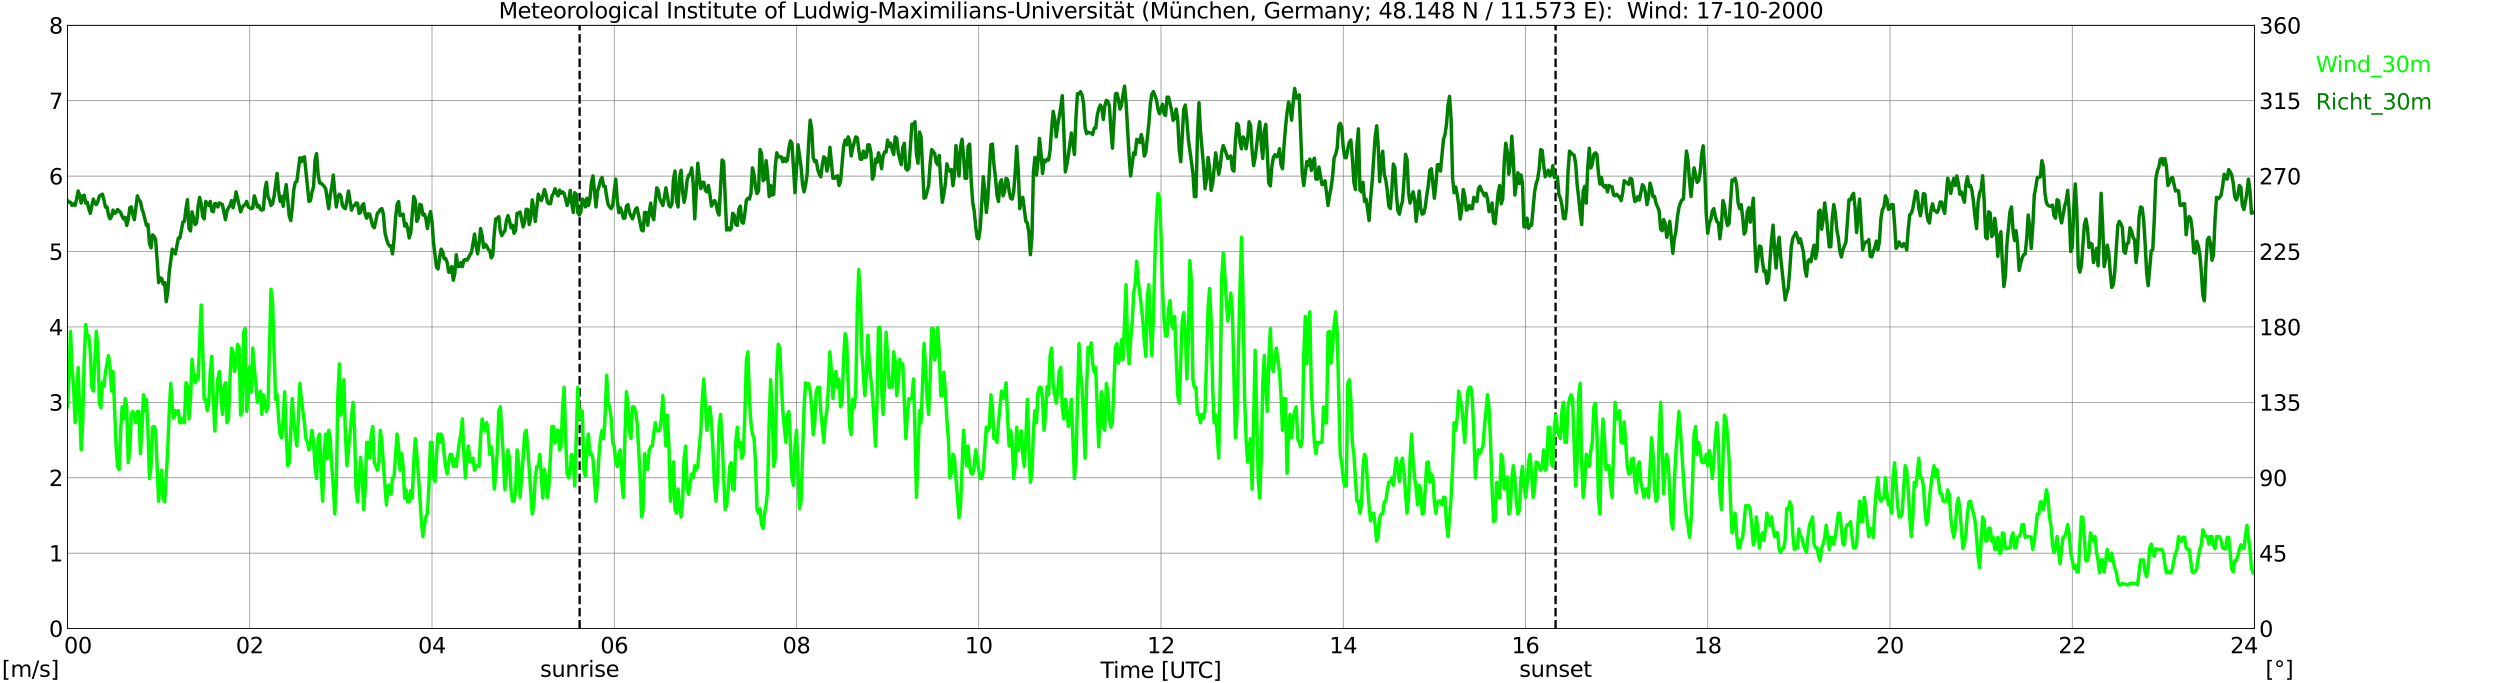 <?xml version="1.0" encoding="utf-8" standalone="no"?>
<!DOCTYPE svg PUBLIC "-//W3C//DTD SVG 1.1//EN"
  "http://www.w3.org/Graphics/SVG/1.1/DTD/svg11.dtd">
<svg xmlns:xlink="http://www.w3.org/1999/xlink" width="1085.4pt" height="296.64pt" viewBox="0 0 1085.4 296.64" xmlns="http://www.w3.org/2000/svg" version="1.1">
 <defs>
  <style type="text/css">*{stroke-linejoin: round; stroke-linecap: butt}</style>
 </defs>
 <g id="figure_1">
  <g id="patch_1">
   <path d="M 0 296.64 
L 1085.4 296.64 
L 1085.4 0 
L 0 0 
z
" style="fill: #ffffff"/>
  </g>
  <g id="axes_1">
   <g id="patch_2">
    <path d="M 29.306 272.909 
L 978.814 272.909 
L 978.814 10.976 
L 29.306 10.976 
z
" style="fill: #ffffff"/>
   </g>
   <g id="patch_3">
    <path d="M 978.814 272.909 
L 978.814 272.909 
L 978.814 10.976 
L 978.814 10.976 
z
" clip-path="url(#p6deb12a284)" style="fill: #d3d3d3; opacity: 0.25; stroke: #d3d3d3; stroke-linejoin: miter"/>
   </g>
   <g id="matplotlib.axis_1">
    <g id="xtick_1">
     <g id="line2d_1">
      <path d="M 29.306 272.909 
L 29.306 10.976 
" clip-path="url(#p6deb12a284)" style="fill: none; stroke: #808080; stroke-width: 0.3; stroke-linecap: square"/>
     </g>
     <g id="line2d_2"/>
     <g id="text_1">
      <!--    00 -->
      <g transform="translate(18.733 283.627) scale(0.095 -0.095)">
       <defs>
        <path id="DejaVuSans-20" transform="scale(0.016)"/>
        <path id="DejaVuSans-30" d="M 2034 4250 
Q 1547 4250 1301 3770 
Q 1056 3291 1056 2328 
Q 1056 1369 1301 889 
Q 1547 409 2034 409 
Q 2525 409 2770 889 
Q 3016 1369 3016 2328 
Q 3016 3291 2770 3770 
Q 2525 4250 2034 4250 
z
M 2034 4750 
Q 2819 4750 3233 4129 
Q 3647 3509 3647 2328 
Q 3647 1150 3233 529 
Q 2819 -91 2034 -91 
Q 1250 -91 836 529 
Q 422 1150 422 2328 
Q 422 3509 836 4129 
Q 1250 4750 2034 4750 
z
" transform="scale(0.016)"/>
       </defs>
       <use xlink:href="#DejaVuSans-20"/>
       <use xlink:href="#DejaVuSans-20" transform="translate(31.787 0)"/>
       <use xlink:href="#DejaVuSans-20" transform="translate(63.574 0)"/>
       <use xlink:href="#DejaVuSans-30" transform="translate(95.361 0)"/>
       <use xlink:href="#DejaVuSans-30" transform="translate(158.984 0)"/>
      </g>
     </g>
    </g>
    <g id="xtick_2">
     <g id="line2d_3">
      <path d="M 108.431 272.909 
L 108.431 10.976 
" clip-path="url(#p6deb12a284)" style="fill: none; stroke: #808080; stroke-width: 0.3; stroke-linecap: square"/>
     </g>
     <g id="line2d_4"/>
     <g id="text_2">
      <!-- 02 -->
      <g transform="translate(102.387 283.627) scale(0.095 -0.095)">
       <defs>
        <path id="DejaVuSans-32" d="M 1228 531 
L 3431 531 
L 3431 0 
L 469 0 
L 469 531 
Q 828 903 1448 1529 
Q 2069 2156 2228 2338 
Q 2531 2678 2651 2914 
Q 2772 3150 2772 3378 
Q 2772 3750 2511 3984 
Q 2250 4219 1831 4219 
Q 1534 4219 1204 4116 
Q 875 4013 500 3803 
L 500 4441 
Q 881 4594 1212 4672 
Q 1544 4750 1819 4750 
Q 2544 4750 2975 4387 
Q 3406 4025 3406 3419 
Q 3406 3131 3298 2873 
Q 3191 2616 2906 2266 
Q 2828 2175 2409 1742 
Q 1991 1309 1228 531 
z
" transform="scale(0.016)"/>
       </defs>
       <use xlink:href="#DejaVuSans-30"/>
       <use xlink:href="#DejaVuSans-32" transform="translate(63.623 0)"/>
      </g>
     </g>
    </g>
    <g id="xtick_3">
     <g id="line2d_5">
      <path d="M 187.557 272.909 
L 187.557 10.976 
" clip-path="url(#p6deb12a284)" style="fill: none; stroke: #808080; stroke-width: 0.3; stroke-linecap: square"/>
     </g>
     <g id="line2d_6"/>
     <g id="text_3">
      <!-- 04 -->
      <g transform="translate(181.513 283.627) scale(0.095 -0.095)">
       <defs>
        <path id="DejaVuSans-34" d="M 2419 4116 
L 825 1625 
L 2419 1625 
L 2419 4116 
z
M 2253 4666 
L 3047 4666 
L 3047 1625 
L 3713 1625 
L 3713 1100 
L 3047 1100 
L 3047 0 
L 2419 0 
L 2419 1100 
L 313 1100 
L 313 1709 
L 2253 4666 
z
" transform="scale(0.016)"/>
       </defs>
       <use xlink:href="#DejaVuSans-30"/>
       <use xlink:href="#DejaVuSans-34" transform="translate(63.623 0)"/>
      </g>
     </g>
    </g>
    <g id="xtick_4">
     <g id="line2d_7">
      <path d="M 266.683 272.909 
L 266.683 10.976 
" clip-path="url(#p6deb12a284)" style="fill: none; stroke: #808080; stroke-width: 0.3; stroke-linecap: square"/>
     </g>
     <g id="line2d_8"/>
     <g id="text_4">
      <!-- 06 -->
      <g transform="translate(260.638 283.627) scale(0.095 -0.095)">
       <defs>
        <path id="DejaVuSans-36" d="M 2113 2584 
Q 1688 2584 1439 2293 
Q 1191 2003 1191 1497 
Q 1191 994 1439 701 
Q 1688 409 2113 409 
Q 2538 409 2786 701 
Q 3034 994 3034 1497 
Q 3034 2003 2786 2293 
Q 2538 2584 2113 2584 
z
M 3366 4563 
L 3366 3988 
Q 3128 4100 2886 4159 
Q 2644 4219 2406 4219 
Q 1781 4219 1451 3797 
Q 1122 3375 1075 2522 
Q 1259 2794 1537 2939 
Q 1816 3084 2150 3084 
Q 2853 3084 3261 2657 
Q 3669 2231 3669 1497 
Q 3669 778 3244 343 
Q 2819 -91 2113 -91 
Q 1303 -91 875 529 
Q 447 1150 447 2328 
Q 447 3434 972 4092 
Q 1497 4750 2381 4750 
Q 2619 4750 2861 4703 
Q 3103 4656 3366 4563 
z
" transform="scale(0.016)"/>
       </defs>
       <use xlink:href="#DejaVuSans-30"/>
       <use xlink:href="#DejaVuSans-36" transform="translate(63.623 0)"/>
      </g>
     </g>
    </g>
    <g id="xtick_5">
     <g id="line2d_9">
      <path d="M 345.808 272.909 
L 345.808 10.976 
" clip-path="url(#p6deb12a284)" style="fill: none; stroke: #808080; stroke-width: 0.3; stroke-linecap: square"/>
     </g>
     <g id="line2d_10"/>
     <g id="text_5">
      <!-- 08 -->
      <g transform="translate(339.764 283.627) scale(0.095 -0.095)">
       <defs>
        <path id="DejaVuSans-38" d="M 2034 2216 
Q 1584 2216 1326 1975 
Q 1069 1734 1069 1313 
Q 1069 891 1326 650 
Q 1584 409 2034 409 
Q 2484 409 2743 651 
Q 3003 894 3003 1313 
Q 3003 1734 2745 1975 
Q 2488 2216 2034 2216 
z
M 1403 2484 
Q 997 2584 770 2862 
Q 544 3141 544 3541 
Q 544 4100 942 4425 
Q 1341 4750 2034 4750 
Q 2731 4750 3128 4425 
Q 3525 4100 3525 3541 
Q 3525 3141 3298 2862 
Q 3072 2584 2669 2484 
Q 3125 2378 3379 2068 
Q 3634 1759 3634 1313 
Q 3634 634 3220 271 
Q 2806 -91 2034 -91 
Q 1263 -91 848 271 
Q 434 634 434 1313 
Q 434 1759 690 2068 
Q 947 2378 1403 2484 
z
M 1172 3481 
Q 1172 3119 1398 2916 
Q 1625 2713 2034 2713 
Q 2441 2713 2670 2916 
Q 2900 3119 2900 3481 
Q 2900 3844 2670 4047 
Q 2441 4250 2034 4250 
Q 1625 4250 1398 4047 
Q 1172 3844 1172 3481 
z
" transform="scale(0.016)"/>
       </defs>
       <use xlink:href="#DejaVuSans-30"/>
       <use xlink:href="#DejaVuSans-38" transform="translate(63.623 0)"/>
      </g>
     </g>
    </g>
    <g id="xtick_6">
     <g id="line2d_11">
      <path d="M 424.934 272.909 
L 424.934 10.976 
" clip-path="url(#p6deb12a284)" style="fill: none; stroke: #808080; stroke-width: 0.3; stroke-linecap: square"/>
     </g>
     <g id="line2d_12"/>
     <g id="text_6">
      <!-- 10 -->
      <g transform="translate(418.89 283.627) scale(0.095 -0.095)">
       <defs>
        <path id="DejaVuSans-31" d="M 794 531 
L 1825 531 
L 1825 4091 
L 703 3866 
L 703 4441 
L 1819 4666 
L 2450 4666 
L 2450 531 
L 3481 531 
L 3481 0 
L 794 0 
L 794 531 
z
" transform="scale(0.016)"/>
       </defs>
       <use xlink:href="#DejaVuSans-31"/>
       <use xlink:href="#DejaVuSans-30" transform="translate(63.623 0)"/>
      </g>
     </g>
    </g>
    <g id="xtick_7">
     <g id="line2d_13">
      <path d="M 504.06 272.909 
L 504.06 10.976 
" clip-path="url(#p6deb12a284)" style="fill: none; stroke: #808080; stroke-width: 0.3; stroke-linecap: square"/>
     </g>
     <g id="line2d_14"/>
     <g id="text_7">
      <!-- 12 -->
      <g transform="translate(498.015 283.627) scale(0.095 -0.095)">
       <use xlink:href="#DejaVuSans-31"/>
       <use xlink:href="#DejaVuSans-32" transform="translate(63.623 0)"/>
      </g>
     </g>
    </g>
    <g id="xtick_8">
     <g id="line2d_15">
      <path d="M 583.185 272.909 
L 583.185 10.976 
" clip-path="url(#p6deb12a284)" style="fill: none; stroke: #808080; stroke-width: 0.3; stroke-linecap: square"/>
     </g>
     <g id="line2d_16"/>
     <g id="text_8">
      <!-- 14 -->
      <g transform="translate(577.141 283.627) scale(0.095 -0.095)">
       <use xlink:href="#DejaVuSans-31"/>
       <use xlink:href="#DejaVuSans-34" transform="translate(63.623 0)"/>
      </g>
     </g>
    </g>
    <g id="xtick_9">
     <g id="line2d_17">
      <path d="M 662.311 272.909 
L 662.311 10.976 
" clip-path="url(#p6deb12a284)" style="fill: none; stroke: #808080; stroke-width: 0.3; stroke-linecap: square"/>
     </g>
     <g id="line2d_18"/>
     <g id="text_9">
      <!-- 16 -->
      <g transform="translate(656.267 283.627) scale(0.095 -0.095)">
       <use xlink:href="#DejaVuSans-31"/>
       <use xlink:href="#DejaVuSans-36" transform="translate(63.623 0)"/>
      </g>
     </g>
    </g>
    <g id="xtick_10">
     <g id="line2d_19">
      <path d="M 741.437 272.909 
L 741.437 10.976 
" clip-path="url(#p6deb12a284)" style="fill: none; stroke: #808080; stroke-width: 0.3; stroke-linecap: square"/>
     </g>
     <g id="line2d_20"/>
     <g id="text_10">
      <!-- 18 -->
      <g transform="translate(735.392 283.627) scale(0.095 -0.095)">
       <use xlink:href="#DejaVuSans-31"/>
       <use xlink:href="#DejaVuSans-38" transform="translate(63.623 0)"/>
      </g>
     </g>
    </g>
    <g id="xtick_11">
     <g id="line2d_21">
      <path d="M 820.562 272.909 
L 820.562 10.976 
" clip-path="url(#p6deb12a284)" style="fill: none; stroke: #808080; stroke-width: 0.3; stroke-linecap: square"/>
     </g>
     <g id="line2d_22"/>
     <g id="text_11">
      <!-- 20 -->
      <g transform="translate(814.518 283.627) scale(0.095 -0.095)">
       <use xlink:href="#DejaVuSans-32"/>
       <use xlink:href="#DejaVuSans-30" transform="translate(63.623 0)"/>
      </g>
     </g>
    </g>
    <g id="xtick_12">
     <g id="line2d_23">
      <path d="M 899.688 272.909 
L 899.688 10.976 
" clip-path="url(#p6deb12a284)" style="fill: none; stroke: #808080; stroke-width: 0.3; stroke-linecap: square"/>
     </g>
     <g id="line2d_24"/>
     <g id="text_12">
      <!-- 22 -->
      <g transform="translate(893.644 283.627) scale(0.095 -0.095)">
       <use xlink:href="#DejaVuSans-32"/>
       <use xlink:href="#DejaVuSans-32" transform="translate(63.623 0)"/>
      </g>
     </g>
    </g>
    <g id="xtick_13">
     <g id="line2d_25">
      <path d="M 978.814 272.909 
L 978.814 10.976 
" clip-path="url(#p6deb12a284)" style="fill: none; stroke: #808080; stroke-width: 0.3; stroke-linecap: square"/>
     </g>
     <g id="line2d_26"/>
     <g id="text_13">
      <!-- 24    -->
      <g transform="translate(968.241 283.627) scale(0.095 -0.095)">
       <use xlink:href="#DejaVuSans-32"/>
       <use xlink:href="#DejaVuSans-34" transform="translate(63.623 0)"/>
       <use xlink:href="#DejaVuSans-20" transform="translate(127.246 0)"/>
       <use xlink:href="#DejaVuSans-20" transform="translate(159.033 0)"/>
       <use xlink:href="#DejaVuSans-20" transform="translate(190.82 0)"/>
      </g>
     </g>
    </g>
    <g id="text_14">
     <!-- Time [UTC] -->
     <g transform="translate(477.806 294.322) scale(0.095 -0.095)">
      <defs>
       <path id="DejaVuSans-54" d="M -19 4666 
L 3928 4666 
L 3928 4134 
L 2272 4134 
L 2272 0 
L 1638 0 
L 1638 4134 
L -19 4134 
L -19 4666 
z
" transform="scale(0.016)"/>
       <path id="DejaVuSans-69" d="M 603 3500 
L 1178 3500 
L 1178 0 
L 603 0 
L 603 3500 
z
M 603 4863 
L 1178 4863 
L 1178 4134 
L 603 4134 
L 603 4863 
z
" transform="scale(0.016)"/>
       <path id="DejaVuSans-6d" d="M 3328 2828 
Q 3544 3216 3844 3400 
Q 4144 3584 4550 3584 
Q 5097 3584 5394 3201 
Q 5691 2819 5691 2113 
L 5691 0 
L 5113 0 
L 5113 2094 
Q 5113 2597 4934 2840 
Q 4756 3084 4391 3084 
Q 3944 3084 3684 2787 
Q 3425 2491 3425 1978 
L 3425 0 
L 2847 0 
L 2847 2094 
Q 2847 2600 2669 2842 
Q 2491 3084 2119 3084 
Q 1678 3084 1418 2786 
Q 1159 2488 1159 1978 
L 1159 0 
L 581 0 
L 581 3500 
L 1159 3500 
L 1159 2956 
Q 1356 3278 1631 3431 
Q 1906 3584 2284 3584 
Q 2666 3584 2933 3390 
Q 3200 3197 3328 2828 
z
" transform="scale(0.016)"/>
       <path id="DejaVuSans-65" d="M 3597 1894 
L 3597 1613 
L 953 1613 
Q 991 1019 1311 708 
Q 1631 397 2203 397 
Q 2534 397 2845 478 
Q 3156 559 3463 722 
L 3463 178 
Q 3153 47 2828 -22 
Q 2503 -91 2169 -91 
Q 1331 -91 842 396 
Q 353 884 353 1716 
Q 353 2575 817 3079 
Q 1281 3584 2069 3584 
Q 2775 3584 3186 3129 
Q 3597 2675 3597 1894 
z
M 3022 2063 
Q 3016 2534 2758 2815 
Q 2500 3097 2075 3097 
Q 1594 3097 1305 2825 
Q 1016 2553 972 2059 
L 3022 2063 
z
" transform="scale(0.016)"/>
       <path id="DejaVuSans-5b" d="M 550 4863 
L 1875 4863 
L 1875 4416 
L 1125 4416 
L 1125 -397 
L 1875 -397 
L 1875 -844 
L 550 -844 
L 550 4863 
z
" transform="scale(0.016)"/>
       <path id="DejaVuSans-55" d="M 556 4666 
L 1191 4666 
L 1191 1831 
Q 1191 1081 1462 751 
Q 1734 422 2344 422 
Q 2950 422 3222 751 
Q 3494 1081 3494 1831 
L 3494 4666 
L 4128 4666 
L 4128 1753 
Q 4128 841 3676 375 
Q 3225 -91 2344 -91 
Q 1459 -91 1007 375 
Q 556 841 556 1753 
L 556 4666 
z
" transform="scale(0.016)"/>
       <path id="DejaVuSans-43" d="M 4122 4306 
L 4122 3641 
Q 3803 3938 3442 4084 
Q 3081 4231 2675 4231 
Q 1875 4231 1450 3742 
Q 1025 3253 1025 2328 
Q 1025 1406 1450 917 
Q 1875 428 2675 428 
Q 3081 428 3442 575 
Q 3803 722 4122 1019 
L 4122 359 
Q 3791 134 3420 21 
Q 3050 -91 2638 -91 
Q 1578 -91 968 557 
Q 359 1206 359 2328 
Q 359 3453 968 4101 
Q 1578 4750 2638 4750 
Q 3056 4750 3426 4639 
Q 3797 4528 4122 4306 
z
" transform="scale(0.016)"/>
       <path id="DejaVuSans-5d" d="M 1947 4863 
L 1947 -844 
L 622 -844 
L 622 -397 
L 1369 -397 
L 1369 4416 
L 622 4416 
L 622 4863 
L 1947 4863 
z
" transform="scale(0.016)"/>
      </defs>
      <use xlink:href="#DejaVuSans-54"/>
      <use xlink:href="#DejaVuSans-69" transform="translate(57.959 0)"/>
      <use xlink:href="#DejaVuSans-6d" transform="translate(85.742 0)"/>
      <use xlink:href="#DejaVuSans-65" transform="translate(183.154 0)"/>
      <use xlink:href="#DejaVuSans-20" transform="translate(244.678 0)"/>
      <use xlink:href="#DejaVuSans-5b" transform="translate(276.465 0)"/>
      <use xlink:href="#DejaVuSans-55" transform="translate(315.479 0)"/>
      <use xlink:href="#DejaVuSans-54" transform="translate(388.672 0)"/>
      <use xlink:href="#DejaVuSans-43" transform="translate(443.881 0)"/>
      <use xlink:href="#DejaVuSans-5d" transform="translate(513.705 0)"/>
     </g>
    </g>
   </g>
   <g id="matplotlib.axis_2">
    <g id="ytick_1">
     <g id="line2d_27">
      <path d="M 29.306 272.909 
L 978.814 272.909 
" clip-path="url(#p6deb12a284)" style="fill: none; stroke: #808080; stroke-width: 0.3; stroke-linecap: square"/>
     </g>
     <g id="line2d_28"/>
     <g id="text_15">
      <!-- 0 -->
      <g transform="translate(21.261 276.518) scale(0.095 -0.095)">
       <use xlink:href="#DejaVuSans-30"/>
      </g>
     </g>
    </g>
    <g id="ytick_2">
     <g id="line2d_29">
      <path d="M 29.306 240.167 
L 978.814 240.167 
" clip-path="url(#p6deb12a284)" style="fill: none; stroke: #808080; stroke-width: 0.3; stroke-linecap: square"/>
     </g>
     <g id="line2d_30"/>
     <g id="text_16">
      <!-- 1 -->
      <g transform="translate(21.261 243.776) scale(0.095 -0.095)">
       <use xlink:href="#DejaVuSans-31"/>
      </g>
     </g>
    </g>
    <g id="ytick_3">
     <g id="line2d_31">
      <path d="M 29.306 207.426 
L 978.814 207.426 
" clip-path="url(#p6deb12a284)" style="fill: none; stroke: #808080; stroke-width: 0.3; stroke-linecap: square"/>
     </g>
     <g id="line2d_32"/>
     <g id="text_17">
      <!-- 2 -->
      <g transform="translate(21.261 211.035) scale(0.095 -0.095)">
       <use xlink:href="#DejaVuSans-32"/>
      </g>
     </g>
    </g>
    <g id="ytick_4">
     <g id="line2d_33">
      <path d="M 29.306 174.684 
L 978.814 174.684 
" clip-path="url(#p6deb12a284)" style="fill: none; stroke: #808080; stroke-width: 0.3; stroke-linecap: square"/>
     </g>
     <g id="line2d_34"/>
     <g id="text_18">
      <!-- 3 -->
      <g transform="translate(21.261 178.293) scale(0.095 -0.095)">
       <defs>
        <path id="DejaVuSans-33" d="M 2597 2516 
Q 3050 2419 3304 2112 
Q 3559 1806 3559 1356 
Q 3559 666 3084 287 
Q 2609 -91 1734 -91 
Q 1441 -91 1130 -33 
Q 819 25 488 141 
L 488 750 
Q 750 597 1062 519 
Q 1375 441 1716 441 
Q 2309 441 2620 675 
Q 2931 909 2931 1356 
Q 2931 1769 2642 2001 
Q 2353 2234 1838 2234 
L 1294 2234 
L 1294 2753 
L 1863 2753 
Q 2328 2753 2575 2939 
Q 2822 3125 2822 3475 
Q 2822 3834 2567 4026 
Q 2313 4219 1838 4219 
Q 1578 4219 1281 4162 
Q 984 4106 628 3988 
L 628 4550 
Q 988 4650 1302 4700 
Q 1616 4750 1894 4750 
Q 2613 4750 3031 4423 
Q 3450 4097 3450 3541 
Q 3450 3153 3228 2886 
Q 3006 2619 2597 2516 
z
" transform="scale(0.016)"/>
       </defs>
       <use xlink:href="#DejaVuSans-33"/>
      </g>
     </g>
    </g>
    <g id="ytick_5">
     <g id="line2d_35">
      <path d="M 29.306 141.942 
L 978.814 141.942 
" clip-path="url(#p6deb12a284)" style="fill: none; stroke: #808080; stroke-width: 0.3; stroke-linecap: square"/>
     </g>
     <g id="line2d_36"/>
     <g id="text_19">
      <!-- 4 -->
      <g transform="translate(21.261 145.551) scale(0.095 -0.095)">
       <use xlink:href="#DejaVuSans-34"/>
      </g>
     </g>
    </g>
    <g id="ytick_6">
     <g id="line2d_37">
      <path d="M 29.306 109.201 
L 978.814 109.201 
" clip-path="url(#p6deb12a284)" style="fill: none; stroke: #808080; stroke-width: 0.3; stroke-linecap: square"/>
     </g>
     <g id="line2d_38"/>
     <g id="text_20">
      <!-- 5 -->
      <g transform="translate(21.261 112.81) scale(0.095 -0.095)">
       <defs>
        <path id="DejaVuSans-35" d="M 691 4666 
L 3169 4666 
L 3169 4134 
L 1269 4134 
L 1269 2991 
Q 1406 3038 1543 3061 
Q 1681 3084 1819 3084 
Q 2600 3084 3056 2656 
Q 3513 2228 3513 1497 
Q 3513 744 3044 326 
Q 2575 -91 1722 -91 
Q 1428 -91 1123 -41 
Q 819 9 494 109 
L 494 744 
Q 775 591 1075 516 
Q 1375 441 1709 441 
Q 2250 441 2565 725 
Q 2881 1009 2881 1497 
Q 2881 1984 2565 2268 
Q 2250 2553 1709 2553 
Q 1456 2553 1204 2497 
Q 953 2441 691 2322 
L 691 4666 
z
" transform="scale(0.016)"/>
       </defs>
       <use xlink:href="#DejaVuSans-35"/>
      </g>
     </g>
    </g>
    <g id="ytick_7">
     <g id="line2d_39">
      <path d="M 29.306 76.459 
L 978.814 76.459 
" clip-path="url(#p6deb12a284)" style="fill: none; stroke: #808080; stroke-width: 0.3; stroke-linecap: square"/>
     </g>
     <g id="line2d_40"/>
     <g id="text_21">
      <!-- 6 -->
      <g transform="translate(21.261 80.068) scale(0.095 -0.095)">
       <use xlink:href="#DejaVuSans-36"/>
      </g>
     </g>
    </g>
    <g id="ytick_8">
     <g id="line2d_41">
      <path d="M 29.306 43.717 
L 978.814 43.717 
" clip-path="url(#p6deb12a284)" style="fill: none; stroke: #808080; stroke-width: 0.3; stroke-linecap: square"/>
     </g>
     <g id="line2d_42"/>
     <g id="text_22">
      <!-- 7 -->
      <g transform="translate(21.261 47.327) scale(0.095 -0.095)">
       <defs>
        <path id="DejaVuSans-37" d="M 525 4666 
L 3525 4666 
L 3525 4397 
L 1831 0 
L 1172 0 
L 2766 4134 
L 525 4134 
L 525 4666 
z
" transform="scale(0.016)"/>
       </defs>
       <use xlink:href="#DejaVuSans-37"/>
      </g>
     </g>
    </g>
    <g id="ytick_9">
     <g id="line2d_43">
      <path d="M 29.306 10.976 
L 978.814 10.976 
" clip-path="url(#p6deb12a284)" style="fill: none; stroke: #808080; stroke-width: 0.3; stroke-linecap: square"/>
     </g>
     <g id="line2d_44"/>
     <g id="text_23">
      <!-- 8 -->
      <g transform="translate(21.261 14.585) scale(0.095 -0.095)">
       <use xlink:href="#DejaVuSans-38"/>
      </g>
     </g>
    </g>
   </g>
   <g id="line2d_45">
    <path d="M 251.649 272.909 
L 251.649 10.976 
" clip-path="url(#p6deb12a284)" style="fill: none; stroke-dasharray: 3.7,1.6; stroke-dashoffset: 0; stroke: #000000"/>
   </g>
   <g id="line2d_46">
    <path d="M 675.367 272.909 
L 675.367 10.976 
" clip-path="url(#p6deb12a284)" style="fill: none; stroke-dasharray: 3.7,1.6; stroke-dashoffset: 0; stroke: #000000"/>
   </g>
   <g id="line2d_47">
    <path d="M 29.306 176.648 
L 29.965 162.897 
L 30.625 143.907 
L 31.284 159.623 
L 31.943 167.808 
L 32.603 183.524 
L 33.262 174.684 
L 33.921 159.623 
L 35.24 195.311 
L 35.9 183.524 
L 36.559 156.349 
L 37.218 140.96 
L 37.878 145.871 
L 38.537 145.871 
L 39.197 152.747 
L 39.856 168.136 
L 40.515 169.773 
L 41.834 143.907 
L 42.493 151.11 
L 43.153 175.011 
L 43.812 176.976 
L 44.472 166.171 
L 45.131 167.808 
L 45.79 161.587 
L 47.109 154.384 
L 47.768 159.623 
L 48.428 169.773 
L 49.087 161.26 
L 50.406 193.674 
L 51.065 202.514 
L 51.725 203.824 
L 52.384 186.798 
L 53.043 176.648 
L 53.703 181.887 
L 54.362 173.047 
L 55.022 176.648 
L 55.681 200.877 
L 56.34 195.639 
L 57 179.923 
L 57.659 178.613 
L 58.319 180.25 
L 58.978 183.524 
L 59.637 178.613 
L 60.297 178.613 
L 60.956 196.948 
L 61.615 186.798 
L 62.275 171.41 
L 62.934 178.285 
L 63.594 173.374 
L 64.253 187.126 
L 64.912 207.753 
L 65.572 202.514 
L 66.231 185.489 
L 66.89 185.161 
L 67.55 186.798 
L 68.869 217.575 
L 69.528 209.063 
L 70.187 204.151 
L 70.847 216.266 
L 71.506 217.903 
L 72.825 195.311 
L 73.484 178.613 
L 74.144 166.498 
L 74.803 176.648 
L 75.462 181.56 
L 76.122 178.285 
L 76.781 179.923 
L 77.441 178.285 
L 78.1 183.524 
L 78.759 183.524 
L 79.419 181.56 
L 80.078 183.524 
L 80.737 166.171 
L 81.397 167.808 
L 82.056 181.887 
L 82.716 173.374 
L 83.375 156.021 
L 84.034 162.897 
L 84.694 166.171 
L 85.353 162.897 
L 86.013 164.861 
L 87.331 132.447 
L 87.991 151.11 
L 88.65 173.374 
L 89.309 173.374 
L 89.969 178.285 
L 90.628 175.011 
L 91.288 161.26 
L 91.947 154.711 
L 92.606 173.047 
L 93.266 187.126 
L 94.584 164.534 
L 95.244 161.26 
L 96.563 179.923 
L 97.222 168.136 
L 97.881 166.171 
L 98.541 183.524 
L 99.2 181.887 
L 99.86 164.534 
L 100.519 151.11 
L 101.178 152.747 
L 101.838 161.26 
L 102.497 157.986 
L 103.156 149.473 
L 103.816 150.782 
L 104.475 180.25 
L 105.135 178.613 
L 105.794 144.234 
L 106.453 142.597 
L 107.113 178.613 
L 107.772 171.737 
L 108.431 159.295 
L 109.091 170.1 
L 109.75 151.11 
L 110.41 159.623 
L 111.069 166.498 
L 111.728 174.684 
L 112.388 171.41 
L 113.047 169.773 
L 113.707 179.923 
L 114.366 171.41 
L 115.025 174.684 
L 115.685 178.613 
L 116.344 176.648 
L 117.663 125.571 
L 118.322 130.483 
L 119.641 173.374 
L 120.3 171.41 
L 120.96 181.887 
L 121.619 188.763 
L 122.278 190.072 
L 122.938 181.887 
L 123.597 170.1 
L 124.257 188.435 
L 124.916 202.187 
L 125.575 200.877 
L 126.894 173.047 
L 127.553 183.524 
L 128.872 193.674 
L 129.532 181.56 
L 130.191 166.498 
L 130.85 173.374 
L 132.169 183.524 
L 132.829 190.4 
L 133.488 192.037 
L 134.147 195.311 
L 134.807 192.037 
L 135.466 186.798 
L 136.125 192.037 
L 136.785 202.514 
L 137.444 207.753 
L 138.104 190.4 
L 138.763 188.435 
L 139.422 205.788 
L 140.082 217.575 
L 140.741 196.948 
L 141.4 188.435 
L 142.06 199.24 
L 142.719 186.798 
L 143.379 190.4 
L 144.038 202.187 
L 144.697 211.027 
L 145.357 223.142 
L 146.016 210.7 
L 146.676 172.065 
L 147.335 157.986 
L 147.994 180.25 
L 148.654 178.285 
L 149.313 164.861 
L 149.972 188.763 
L 150.632 202.187 
L 153.269 174.684 
L 153.929 186.798 
L 154.588 212.337 
L 155.247 217.903 
L 156.566 198.585 
L 157.226 205.788 
L 157.885 221.177 
L 158.544 212.664 
L 159.204 192.037 
L 159.863 192.037 
L 160.523 198.913 
L 161.182 188.763 
L 161.841 185.161 
L 162.501 200.877 
L 163.16 202.187 
L 163.819 204.151 
L 164.479 200.877 
L 165.138 186.798 
L 165.798 192.037 
L 167.116 210.7 
L 167.776 219.213 
L 168.435 211.027 
L 169.094 210.7 
L 169.754 214.629 
L 170.413 207.426 
L 171.073 207.098 
L 172.391 188.435 
L 173.051 194.001 
L 173.71 204.151 
L 174.37 196.948 
L 175.029 202.514 
L 175.688 216.266 
L 176.348 212.664 
L 177.007 217.903 
L 177.666 217.903 
L 178.326 212.992 
L 178.985 216.266 
L 179.645 200.55 
L 180.304 190.4 
L 180.963 197.276 
L 181.623 205.788 
L 182.941 226.088 
L 183.601 232.964 
L 184.26 228.053 
L 184.92 224.451 
L 185.579 222.814 
L 186.238 210.7 
L 186.898 192.037 
L 187.557 192.037 
L 188.217 207.426 
L 188.876 209.063 
L 189.535 197.276 
L 190.195 188.435 
L 190.854 192.037 
L 191.513 188.435 
L 192.173 190.4 
L 192.832 197.276 
L 193.492 202.514 
L 194.151 205.788 
L 194.81 200.877 
L 195.47 197.276 
L 196.129 197.276 
L 196.788 202.514 
L 197.448 199.24 
L 198.107 202.514 
L 199.426 192.037 
L 200.085 188.435 
L 200.745 181.887 
L 201.404 197.276 
L 202.063 207.426 
L 202.723 197.276 
L 203.382 193.674 
L 204.042 200.55 
L 204.701 200.55 
L 205.36 198.913 
L 206.02 204.151 
L 206.679 202.514 
L 207.339 202.187 
L 207.998 202.514 
L 208.657 189.745 
L 209.317 181.887 
L 209.976 185.161 
L 210.635 187.126 
L 211.295 183.524 
L 211.954 187.126 
L 212.614 197.276 
L 213.273 194.001 
L 213.932 198.913 
L 214.592 212.337 
L 215.251 205.788 
L 215.91 195.639 
L 216.57 178.613 
L 217.229 176.648 
L 218.548 198.913 
L 219.207 212.664 
L 219.867 205.461 
L 220.526 195.311 
L 221.186 198.913 
L 221.845 212.337 
L 222.504 217.575 
L 223.164 217.575 
L 223.823 213.974 
L 224.482 195.311 
L 225.142 200.55 
L 225.801 215.938 
L 227.12 198.913 
L 227.779 188.435 
L 228.439 186.798 
L 229.098 194.001 
L 231.076 223.142 
L 231.736 219.54 
L 232.395 207.753 
L 233.054 202.514 
L 233.714 202.514 
L 234.373 197.276 
L 235.692 216.266 
L 236.351 203.824 
L 237.011 207.426 
L 237.67 215.938 
L 238.329 210.7 
L 239.648 185.161 
L 240.308 185.161 
L 240.967 192.364 
L 241.626 186.798 
L 242.286 186.798 
L 242.945 195.311 
L 243.604 193.674 
L 244.264 176.648 
L 244.923 168.136 
L 245.583 190.4 
L 246.242 205.788 
L 246.901 207.426 
L 247.561 204.151 
L 248.22 197.276 
L 248.88 200.55 
L 249.539 211.027 
L 250.858 168.136 
L 251.517 181.887 
L 252.176 178.285 
L 252.836 178.613 
L 253.495 204.151 
L 254.155 206.771 
L 254.814 194.001 
L 255.473 188.435 
L 256.133 197.276 
L 256.792 196.948 
L 257.451 199.24 
L 258.77 217.575 
L 259.43 209.063 
L 260.089 197.276 
L 260.748 190.072 
L 261.408 186.798 
L 262.067 190.4 
L 262.726 180.25 
L 263.386 162.897 
L 264.045 174.684 
L 264.705 176.648 
L 265.364 181.56 
L 266.023 192.364 
L 266.683 193.674 
L 267.342 200.55 
L 268.002 202.514 
L 268.661 197.276 
L 269.32 195.311 
L 269.98 209.39 
L 270.639 215.938 
L 271.298 190.4 
L 271.958 170.1 
L 272.617 175.011 
L 273.277 187.126 
L 273.936 190.4 
L 274.595 176.648 
L 275.255 176.648 
L 275.914 178.285 
L 276.573 183.197 
L 277.892 205.461 
L 278.552 224.451 
L 279.211 221.177 
L 279.87 196.948 
L 280.53 202.187 
L 281.189 203.824 
L 281.849 195.639 
L 282.508 194.001 
L 283.167 193.674 
L 284.486 183.524 
L 285.145 186.798 
L 285.805 187.126 
L 286.464 186.798 
L 287.124 181.887 
L 287.783 171.737 
L 289.102 193.674 
L 289.761 180.25 
L 290.42 193.674 
L 291.08 217.575 
L 291.739 210.7 
L 292.399 200.55 
L 293.058 221.177 
L 293.717 222.814 
L 294.377 212.337 
L 295.036 219.54 
L 295.696 224.451 
L 296.355 217.575 
L 297.014 198.913 
L 297.674 193.674 
L 298.333 212.337 
L 298.992 214.629 
L 299.652 209.39 
L 300.311 205.788 
L 300.971 207.426 
L 301.63 202.187 
L 302.289 204.151 
L 302.949 202.514 
L 303.608 194.001 
L 304.267 187.126 
L 304.927 173.047 
L 305.586 164.534 
L 306.905 186.798 
L 307.564 178.285 
L 308.224 176.648 
L 308.883 183.524 
L 309.543 195.311 
L 310.202 210.7 
L 310.861 217.575 
L 311.521 207.426 
L 312.18 185.489 
L 312.839 179.923 
L 313.499 190.072 
L 314.818 221.177 
L 315.477 219.54 
L 316.136 212.664 
L 316.796 202.514 
L 317.455 200.877 
L 318.114 212.337 
L 318.774 212.664 
L 319.433 192.037 
L 320.093 185.489 
L 320.752 194.001 
L 321.411 192.037 
L 322.071 198.913 
L 322.73 197.276 
L 323.39 180.25 
L 324.049 156.349 
L 324.708 152.747 
L 325.368 173.047 
L 326.027 183.524 
L 326.686 188.435 
L 327.346 190.072 
L 328.005 200.55 
L 328.665 221.177 
L 329.324 222.814 
L 329.983 220.85 
L 330.643 227.725 
L 331.302 229.362 
L 331.961 222.814 
L 332.621 219.213 
L 333.28 212.664 
L 333.94 183.524 
L 334.599 164.861 
L 335.258 176.648 
L 335.918 202.514 
L 336.577 199.24 
L 337.236 161.587 
L 337.896 149.473 
L 338.555 151.11 
L 339.215 166.498 
L 339.874 178.613 
L 341.193 192.037 
L 341.852 180.25 
L 342.512 178.613 
L 343.83 207.426 
L 344.49 210.7 
L 345.149 193.674 
L 345.808 186.798 
L 346.468 205.461 
L 347.127 220.85 
L 347.787 217.575 
L 349.105 176.648 
L 349.765 166.171 
L 350.424 168.136 
L 351.083 166.498 
L 351.743 169.773 
L 352.402 176.648 
L 353.062 188.763 
L 353.721 183.524 
L 354.38 169.773 
L 355.04 168.136 
L 355.699 168.136 
L 356.359 178.613 
L 357.677 192.037 
L 358.337 181.887 
L 358.996 178.613 
L 359.655 168.136 
L 360.315 152.747 
L 360.974 161.26 
L 361.634 173.047 
L 362.293 162.897 
L 362.952 161.26 
L 363.612 168.136 
L 364.271 164.861 
L 364.93 176.648 
L 365.59 174.684 
L 366.249 156.021 
L 366.909 144.889 
L 367.568 147.508 
L 368.887 185.161 
L 369.546 188.763 
L 370.206 173.374 
L 370.865 176.976 
L 371.524 170.1 
L 372.184 135.721 
L 372.843 117.059 
L 373.502 127.209 
L 374.162 152.747 
L 375.481 171.737 
L 376.14 163.224 
L 376.799 145.544 
L 377.459 157.986 
L 378.777 171.41 
L 379.437 181.56 
L 380.096 193.674 
L 380.756 174.684 
L 381.415 142.27 
L 382.074 142.27 
L 382.734 168.136 
L 383.393 179.923 
L 384.053 166.171 
L 384.712 144.234 
L 385.371 154.384 
L 386.031 168.136 
L 386.69 164.534 
L 387.349 168.136 
L 388.009 152.747 
L 388.668 156.349 
L 389.328 171.737 
L 389.987 166.498 
L 390.646 156.021 
L 391.306 159.623 
L 391.965 157.986 
L 393.284 190.4 
L 393.943 180.25 
L 394.603 173.047 
L 395.262 173.374 
L 395.921 173.047 
L 396.581 164.534 
L 397.24 186.798 
L 397.899 215.938 
L 398.559 198.913 
L 399.218 178.285 
L 399.878 183.524 
L 401.196 149.145 
L 401.856 159.295 
L 402.515 172.719 
L 403.175 179.923 
L 403.834 164.861 
L 404.493 142.597 
L 405.153 142.597 
L 405.812 156.349 
L 406.471 152.747 
L 407.131 142.27 
L 407.79 152.747 
L 408.45 171.737 
L 409.109 171.737 
L 409.768 161.587 
L 410.428 169.773 
L 411.087 181.887 
L 411.746 190.4 
L 412.406 207.426 
L 413.065 205.461 
L 413.725 197.276 
L 414.384 198.913 
L 416.362 224.779 
L 417.022 219.54 
L 418.34 186.798 
L 419 195.311 
L 419.659 202.187 
L 420.318 193.674 
L 420.978 202.514 
L 421.637 205.461 
L 422.297 205.788 
L 422.956 202.187 
L 423.615 195.311 
L 424.275 198.913 
L 424.934 204.151 
L 425.593 207.753 
L 426.253 207.753 
L 426.912 204.151 
L 428.231 185.489 
L 428.89 187.126 
L 429.55 185.489 
L 430.209 171.41 
L 430.869 176.648 
L 431.528 190.4 
L 432.187 190.4 
L 432.847 192.037 
L 433.506 183.524 
L 434.825 169.773 
L 435.484 173.047 
L 436.144 171.41 
L 436.803 166.171 
L 437.462 181.56 
L 438.122 193.674 
L 438.781 186.798 
L 439.44 191.71 
L 440.1 207.753 
L 440.759 202.514 
L 441.419 185.489 
L 442.078 195.639 
L 442.737 190.4 
L 443.397 187.126 
L 444.056 197.276 
L 444.716 202.514 
L 445.375 190.4 
L 446.034 173.374 
L 446.694 194.001 
L 447.353 209.39 
L 448.012 205.788 
L 448.672 186.798 
L 449.331 178.285 
L 449.991 183.524 
L 450.65 170.427 
L 451.309 168.136 
L 451.969 168.136 
L 452.628 173.047 
L 453.287 186.798 
L 453.947 179.923 
L 454.606 167.808 
L 455.266 171.41 
L 455.925 154.384 
L 456.584 151.11 
L 457.244 166.498 
L 457.903 171.41 
L 458.563 175.011 
L 459.222 169.773 
L 459.881 161.26 
L 460.541 159.623 
L 461.2 176.976 
L 461.859 181.887 
L 462.519 173.374 
L 463.178 176.976 
L 463.838 185.161 
L 464.497 183.524 
L 465.156 173.374 
L 466.475 207.753 
L 467.134 200.55 
L 468.453 149.145 
L 469.113 161.26 
L 469.772 168.136 
L 470.431 181.56 
L 471.091 198.913 
L 471.75 168.136 
L 472.409 150.782 
L 473.069 153.402 
L 473.728 148.818 
L 474.388 157.986 
L 475.047 161.587 
L 475.706 159.623 
L 477.025 194.001 
L 477.685 180.25 
L 478.344 170.1 
L 479.003 185.489 
L 479.663 186.798 
L 480.322 166.498 
L 480.981 170.1 
L 481.641 181.887 
L 482.3 185.489 
L 482.96 183.524 
L 484.278 150.782 
L 484.938 149.145 
L 485.597 157.658 
L 486.256 154.384 
L 486.916 147.508 
L 487.575 156.021 
L 488.894 123.607 
L 489.553 149.145 
L 490.213 157.986 
L 490.872 147.508 
L 491.532 140.633 
L 492.191 127.209 
L 492.85 123.607 
L 493.51 113.457 
L 494.169 121.97 
L 495.488 132.447 
L 496.147 138.995 
L 496.807 147.836 
L 497.466 154.711 
L 498.125 128.846 
L 498.785 123.607 
L 499.444 142.597 
L 500.103 154.384 
L 500.763 137.358 
L 501.422 111.493 
L 502.082 94.467 
L 502.741 83.99 
L 503.4 85.954 
L 504.06 101.343 
L 504.719 125.244 
L 505.379 138.995 
L 506.038 145.871 
L 506.697 145.871 
L 507.357 134.084 
L 508.016 130.483 
L 508.675 140.633 
L 509.335 142.597 
L 509.994 137.358 
L 511.313 171.41 
L 511.972 175.011 
L 513.291 138.995 
L 513.95 135.721 
L 514.61 143.907 
L 515.269 164.534 
L 515.929 147.508 
L 516.588 113.13 
L 517.247 121.97 
L 517.907 164.861 
L 518.566 168.136 
L 519.226 168.136 
L 519.885 179.923 
L 520.544 179.923 
L 521.204 183.524 
L 521.863 179.923 
L 522.522 181.56 
L 523.182 178.285 
L 524.501 133.757 
L 525.16 125.244 
L 525.819 138.995 
L 526.479 168.136 
L 527.138 183.524 
L 527.797 180.25 
L 528.457 188.435 
L 529.116 198.913 
L 529.776 166.498 
L 530.435 120.333 
L 531.094 109.855 
L 531.754 118.696 
L 532.413 130.483 
L 533.073 139.323 
L 533.732 133.757 
L 534.391 127.209 
L 535.051 135.394 
L 536.369 190.072 
L 537.029 180.25 
L 538.348 125.571 
L 539.007 102.98 
L 539.666 128.846 
L 540.326 171.41 
L 540.985 190.072 
L 541.644 200.55 
L 542.304 193.674 
L 542.963 190.4 
L 543.623 212.337 
L 544.941 152.092 
L 546.26 207.753 
L 546.919 216.266 
L 547.579 198.913 
L 548.238 166.498 
L 548.898 154.384 
L 549.557 168.136 
L 550.216 178.613 
L 550.876 156.349 
L 551.535 142.597 
L 552.195 159.623 
L 552.854 161.26 
L 553.513 154.711 
L 554.173 151.11 
L 555.491 161.26 
L 556.151 171.41 
L 556.81 186.798 
L 557.47 173.047 
L 558.129 173.047 
L 558.788 205.461 
L 559.448 187.126 
L 560.107 179.923 
L 560.766 190.072 
L 561.426 181.887 
L 562.085 178.613 
L 562.745 176.648 
L 563.404 190.4 
L 564.063 192.037 
L 564.723 194.001 
L 565.382 190.4 
L 566.042 154.384 
L 566.701 137.358 
L 567.36 157.986 
L 568.02 140.96 
L 568.679 135.394 
L 569.338 169.773 
L 570.657 192.037 
L 571.317 196.948 
L 571.976 192.037 
L 573.954 192.037 
L 574.613 176.648 
L 575.273 183.524 
L 575.932 183.524 
L 576.592 144.234 
L 577.251 143.907 
L 577.91 157.658 
L 578.57 151.11 
L 579.229 140.96 
L 579.889 135.394 
L 580.548 143.907 
L 581.867 197.276 
L 582.526 200.877 
L 583.185 207.753 
L 583.845 211.027 
L 584.504 211.027 
L 585.164 166.498 
L 585.823 164.861 
L 586.482 173.374 
L 587.142 192.364 
L 587.801 197.276 
L 589.12 217.575 
L 589.779 217.575 
L 590.439 222.814 
L 591.098 219.213 
L 591.757 202.514 
L 592.417 197.276 
L 593.076 198.913 
L 593.736 210.7 
L 594.395 219.54 
L 595.054 226.088 
L 595.714 223.142 
L 596.373 222.814 
L 597.032 227.725 
L 597.692 234.928 
L 598.351 233.291 
L 599.011 224.779 
L 599.67 223.142 
L 600.329 223.142 
L 600.989 217.903 
L 601.648 217.575 
L 602.307 212.992 
L 602.967 209.39 
L 603.626 209.39 
L 604.286 207.426 
L 604.945 210.7 
L 605.604 203.824 
L 606.264 198.913 
L 607.582 209.063 
L 608.242 200.877 
L 608.901 198.913 
L 609.561 205.461 
L 610.879 222.814 
L 611.539 215.938 
L 612.198 198.913 
L 612.858 188.435 
L 613.517 200.55 
L 614.176 207.098 
L 614.836 212.337 
L 615.495 219.213 
L 616.154 210.7 
L 616.814 212.337 
L 617.473 223.142 
L 618.133 222.814 
L 619.451 200.877 
L 620.111 200.55 
L 620.77 209.39 
L 621.429 205.788 
L 622.089 207.426 
L 622.748 217.903 
L 623.408 222.814 
L 624.067 217.903 
L 624.726 217.575 
L 625.386 217.575 
L 626.045 219.213 
L 626.705 215.938 
L 627.364 215.938 
L 628.023 227.725 
L 628.683 232.964 
L 630.001 216.593 
L 630.661 202.514 
L 631.32 183.524 
L 631.98 186.798 
L 632.639 181.56 
L 633.298 169.773 
L 634.617 176.648 
L 635.276 183.524 
L 635.936 192.037 
L 636.595 179.923 
L 637.255 170.1 
L 637.914 168.136 
L 638.573 168.136 
L 639.233 173.374 
L 639.892 188.435 
L 640.552 207.426 
L 641.211 198.913 
L 641.87 195.311 
L 642.53 196.948 
L 643.848 193.674 
L 644.508 185.161 
L 645.827 171.41 
L 646.486 176.648 
L 647.145 192.037 
L 647.805 212.337 
L 648.464 226.416 
L 649.123 226.088 
L 649.783 209.39 
L 650.442 212.337 
L 651.102 216.266 
L 651.761 197.276 
L 652.42 198.913 
L 653.08 212.337 
L 653.739 209.063 
L 654.399 207.098 
L 655.058 223.142 
L 655.717 221.177 
L 656.377 207.753 
L 657.036 202.187 
L 657.695 207.426 
L 658.355 217.903 
L 659.014 223.142 
L 659.674 221.177 
L 660.333 207.753 
L 660.992 202.514 
L 661.652 210.7 
L 662.311 215.938 
L 662.97 210.7 
L 663.63 200.55 
L 664.289 197.276 
L 664.949 205.461 
L 665.608 215.938 
L 666.267 212.337 
L 666.927 200.55 
L 667.586 200.877 
L 668.905 204.151 
L 669.564 202.187 
L 670.224 195.311 
L 670.883 204.151 
L 671.542 202.514 
L 672.202 185.489 
L 672.861 185.489 
L 673.521 200.877 
L 674.18 202.514 
L 674.839 185.161 
L 675.499 180.25 
L 676.158 186.798 
L 677.477 190.4 
L 678.136 178.285 
L 678.796 174.684 
L 679.455 192.037 
L 680.114 192.037 
L 680.774 176.648 
L 681.433 173.047 
L 682.092 171.41 
L 682.752 173.047 
L 684.071 211.027 
L 684.73 200.55 
L 685.389 171.737 
L 686.049 166.498 
L 686.708 200.877 
L 687.368 215.938 
L 688.027 209.063 
L 688.686 197.276 
L 689.346 198.913 
L 690.005 202.514 
L 690.664 195.639 
L 691.324 192.037 
L 691.983 176.648 
L 692.643 175.011 
L 693.302 187.126 
L 693.961 216.266 
L 694.621 223.142 
L 695.28 195.639 
L 695.939 181.887 
L 696.599 190.4 
L 697.258 203.824 
L 697.918 202.187 
L 698.577 202.187 
L 699.236 210.7 
L 699.896 215.938 
L 701.215 174.684 
L 701.874 181.887 
L 703.193 178.285 
L 703.852 192.037 
L 704.511 192.364 
L 705.171 183.197 
L 705.83 192.037 
L 706.49 202.514 
L 707.149 205.788 
L 707.808 205.461 
L 708.468 199.24 
L 709.127 198.913 
L 709.786 209.39 
L 710.446 213.974 
L 711.105 202.187 
L 711.765 200.55 
L 712.424 209.39 
L 713.083 212.337 
L 713.743 215.938 
L 714.402 212.337 
L 715.062 212.337 
L 715.721 215.938 
L 717.04 190.072 
L 717.699 197.276 
L 718.358 212.009 
L 719.018 217.575 
L 719.677 215.938 
L 720.337 190.072 
L 720.996 174.684 
L 722.315 214.301 
L 722.974 202.514 
L 723.633 197.276 
L 724.293 200.877 
L 725.612 226.416 
L 726.271 229.69 
L 726.93 209.063 
L 727.59 196.948 
L 728.909 178.613 
L 729.568 186.798 
L 731.546 217.575 
L 732.205 224.451 
L 732.865 227.725 
L 733.524 233.291 
L 734.184 226.088 
L 734.843 209.063 
L 735.502 188.435 
L 736.162 185.161 
L 736.821 197.276 
L 737.48 192.037 
L 738.14 195.311 
L 738.799 200.55 
L 739.459 200.877 
L 740.118 200.55 
L 740.777 197.276 
L 741.437 202.187 
L 742.096 195.639 
L 742.756 198.913 
L 743.415 207.753 
L 744.074 200.55 
L 744.734 190.4 
L 745.393 183.524 
L 746.052 192.037 
L 746.712 213.974 
L 747.371 221.177 
L 748.69 180.25 
L 749.349 181.887 
L 750.009 188.763 
L 750.668 198.913 
L 751.327 217.903 
L 751.987 231.327 
L 752.646 227.725 
L 753.306 222.814 
L 753.965 231.654 
L 754.624 237.875 
L 755.284 237.875 
L 755.943 234.601 
L 756.602 233.291 
L 757.921 219.54 
L 759.24 219.54 
L 759.899 221.177 
L 760.559 228.053 
L 761.218 236.566 
L 761.878 234.928 
L 762.537 224.451 
L 763.196 229.69 
L 763.856 237.875 
L 764.515 232.964 
L 765.174 231.327 
L 765.834 234.601 
L 766.493 229.69 
L 767.153 222.814 
L 767.812 227.725 
L 768.471 228.053 
L 769.131 224.451 
L 769.79 229.362 
L 770.449 232.964 
L 771.109 231.327 
L 771.768 231.327 
L 772.428 238.53 
L 773.087 239.84 
L 773.746 238.203 
L 774.406 237.875 
L 775.065 234.274 
L 775.725 220.85 
L 776.384 221.177 
L 777.043 217.903 
L 777.703 219.54 
L 778.362 231.654 
L 779.021 238.53 
L 779.681 237.875 
L 780.34 237.875 
L 781 229.69 
L 781.659 232.964 
L 782.318 233.291 
L 782.978 236.566 
L 783.637 238.53 
L 784.296 239.84 
L 784.956 232.964 
L 785.615 227.725 
L 786.275 226.416 
L 786.934 224.451 
L 787.593 236.238 
L 788.253 237.875 
L 788.912 237.875 
L 789.572 241.477 
L 790.231 243.441 
L 790.89 237.875 
L 791.55 236.238 
L 792.209 233.291 
L 792.868 228.053 
L 794.187 238.53 
L 794.847 233.291 
L 795.506 233.291 
L 796.165 236.238 
L 796.825 232.964 
L 798.143 222.814 
L 798.803 222.814 
L 800.122 236.238 
L 800.781 236.566 
L 801.44 229.362 
L 802.1 227.725 
L 802.759 227.725 
L 803.419 226.416 
L 804.078 232.964 
L 804.737 237.875 
L 805.397 237.875 
L 806.056 236.566 
L 806.715 226.088 
L 807.375 217.575 
L 808.034 226.416 
L 808.694 226.416 
L 809.353 215.938 
L 810.012 219.54 
L 811.331 232.964 
L 811.99 229.362 
L 812.65 229.69 
L 813.309 233.291 
L 813.969 221.177 
L 814.628 212.664 
L 815.287 207.426 
L 815.947 215.938 
L 816.606 217.575 
L 817.265 216.266 
L 817.925 216.266 
L 818.584 207.426 
L 819.244 214.301 
L 819.903 219.213 
L 820.562 217.575 
L 821.222 222.814 
L 821.881 207.426 
L 822.541 200.877 
L 823.859 219.213 
L 824.519 224.451 
L 825.178 224.451 
L 825.837 222.814 
L 827.156 202.187 
L 827.816 204.151 
L 828.475 212.337 
L 829.134 224.451 
L 829.794 232.964 
L 830.453 224.779 
L 831.112 209.39 
L 831.772 211.027 
L 832.431 205.461 
L 833.091 198.913 
L 833.75 207.426 
L 834.409 207.426 
L 835.069 211.027 
L 835.728 221.177 
L 836.388 227.725 
L 837.047 226.088 
L 837.706 215.938 
L 839.025 205.461 
L 839.684 202.187 
L 840.344 207.098 
L 841.003 203.824 
L 842.322 214.301 
L 842.981 214.301 
L 843.641 217.575 
L 844.959 217.575 
L 845.619 212.664 
L 846.278 214.629 
L 846.938 224.779 
L 847.597 229.69 
L 848.256 233.291 
L 848.916 229.69 
L 849.575 219.213 
L 850.235 216.266 
L 850.894 221.177 
L 852.213 238.203 
L 852.872 236.238 
L 853.531 231.654 
L 854.191 223.142 
L 854.85 217.903 
L 855.51 217.575 
L 856.169 220.85 
L 856.828 222.814 
L 857.488 226.088 
L 858.147 232.964 
L 858.806 241.477 
L 859.466 246.388 
L 860.785 224.451 
L 861.444 226.088 
L 862.103 234.928 
L 862.763 234.601 
L 863.422 229.362 
L 864.082 229.362 
L 864.741 234.928 
L 865.4 233.291 
L 866.06 238.53 
L 866.719 238.203 
L 867.378 233.291 
L 868.038 240.167 
L 868.697 240.167 
L 869.357 231.327 
L 870.016 231.654 
L 870.675 238.203 
L 871.335 238.203 
L 871.994 237.875 
L 872.653 237.875 
L 873.313 232.964 
L 873.972 231.327 
L 874.632 237.875 
L 875.291 237.875 
L 875.95 233.291 
L 876.61 232.964 
L 877.269 231.654 
L 877.929 227.725 
L 878.588 227.725 
L 879.247 233.291 
L 879.907 232.964 
L 881.225 232.964 
L 881.885 233.291 
L 882.544 238.53 
L 883.204 234.928 
L 883.863 229.69 
L 884.522 223.142 
L 885.182 223.142 
L 885.841 217.903 
L 886.5 217.903 
L 887.16 221.177 
L 887.819 217.903 
L 888.479 212.664 
L 889.138 215.938 
L 889.797 224.451 
L 890.457 228.053 
L 891.116 236.566 
L 891.775 239.84 
L 892.435 237.875 
L 893.094 232.964 
L 893.754 239.84 
L 894.413 244.751 
L 895.072 238.203 
L 895.732 233.291 
L 896.391 232.964 
L 897.051 231 
L 897.71 227.725 
L 898.369 231.654 
L 899.029 240.167 
L 899.688 243.114 
L 900.347 246.715 
L 901.007 245.406 
L 901.666 248.353 
L 902.326 248.353 
L 903.644 224.451 
L 904.304 224.779 
L 905.622 243.441 
L 906.282 243.441 
L 906.941 240.167 
L 907.601 231.327 
L 908.26 232.964 
L 908.919 234.928 
L 909.579 232.964 
L 910.238 239.84 
L 910.898 243.441 
L 911.557 248.68 
L 912.216 243.114 
L 912.876 243.114 
L 913.535 248.353 
L 914.854 238.53 
L 915.513 241.804 
L 916.173 243.441 
L 916.832 240.167 
L 918.151 246.715 
L 918.81 248.353 
L 919.469 252.282 
L 920.129 253.919 
L 920.788 253.919 
L 921.448 253.264 
L 922.107 253.591 
L 922.766 253.591 
L 923.426 253.919 
L 924.085 253.919 
L 924.745 253.264 
L 926.723 253.264 
L 928.041 253.919 
L 929.36 243.114 
L 930.679 243.114 
L 931.338 248.68 
L 931.998 250.317 
L 932.657 246.388 
L 933.316 237.875 
L 933.976 236.238 
L 934.635 239.84 
L 935.295 241.477 
L 935.954 238.203 
L 936.613 238.53 
L 938.592 238.53 
L 939.251 240.167 
L 939.91 245.078 
L 940.57 248.68 
L 941.229 248.025 
L 941.888 248.68 
L 942.548 248.68 
L 943.207 246.715 
L 943.867 243.114 
L 944.526 240.167 
L 945.185 238.53 
L 945.845 232.964 
L 946.504 234.928 
L 947.163 234.928 
L 947.823 233.291 
L 948.482 233.291 
L 949.142 237.875 
L 949.801 238.53 
L 950.46 238.53 
L 951.779 248.353 
L 952.438 248.68 
L 953.098 248.025 
L 953.757 247.043 
L 954.417 241.804 
L 955.076 238.53 
L 955.735 236.566 
L 956.395 230.017 
L 957.054 231.654 
L 957.714 232.964 
L 958.373 232.964 
L 959.032 236.238 
L 959.692 232.964 
L 960.351 232.964 
L 961.01 236.566 
L 961.67 238.203 
L 962.329 232.964 
L 963.648 232.964 
L 964.307 234.601 
L 964.967 237.875 
L 965.626 238.203 
L 966.285 238.203 
L 966.945 233.291 
L 967.604 233.291 
L 968.923 247.043 
L 969.582 248.353 
L 970.242 243.441 
L 970.901 243.441 
L 971.561 241.477 
L 972.22 238.53 
L 972.879 236.566 
L 973.539 237.875 
L 974.198 238.203 
L 975.517 228.053 
L 976.836 238.53 
L 977.495 246.715 
L 978.154 248.68 
L 978.154 248.68 
" clip-path="url(#p6deb12a284)" style="fill: none; stroke: #00ff00; stroke-width: 1.5; stroke-linecap: square"/>
   </g>
   <g id="patch_4">
    <path d="M 29.306 272.909 
L 29.306 10.976 
" style="fill: none; stroke: #000000; stroke-width: 0.3; stroke-linejoin: miter; stroke-linecap: square"/>
   </g>
   <g id="patch_5">
    <path d="M 978.814 272.909 
L 978.814 10.976 
" style="fill: none; stroke: #000000; stroke-width: 0.3; stroke-linejoin: miter; stroke-linecap: square"/>
   </g>
   <g id="patch_6">
    <path d="M 29.306 272.909 
L 978.814 272.909 
" style="fill: none; stroke: #000000; stroke-width: 0.3; stroke-linejoin: miter; stroke-linecap: square"/>
   </g>
   <g id="patch_7">
    <path d="M 29.306 10.976 
L 978.814 10.976 
" style="fill: none; stroke: #000000; stroke-width: 0.3; stroke-linejoin: miter; stroke-linecap: square"/>
   </g>
   <g id="text_24">
    <!-- sunrise -->
    <g transform="translate(234.484 293.863) scale(0.095 -0.095)">
     <defs>
      <path id="DejaVuSans-73" d="M 2834 3397 
L 2834 2853 
Q 2591 2978 2328 3040 
Q 2066 3103 1784 3103 
Q 1356 3103 1142 2972 
Q 928 2841 928 2578 
Q 928 2378 1081 2264 
Q 1234 2150 1697 2047 
L 1894 2003 
Q 2506 1872 2764 1633 
Q 3022 1394 3022 966 
Q 3022 478 2636 193 
Q 2250 -91 1575 -91 
Q 1294 -91 989 -36 
Q 684 19 347 128 
L 347 722 
Q 666 556 975 473 
Q 1284 391 1588 391 
Q 1994 391 2212 530 
Q 2431 669 2431 922 
Q 2431 1156 2273 1281 
Q 2116 1406 1581 1522 
L 1381 1569 
Q 847 1681 609 1914 
Q 372 2147 372 2553 
Q 372 3047 722 3315 
Q 1072 3584 1716 3584 
Q 2034 3584 2315 3537 
Q 2597 3491 2834 3397 
z
" transform="scale(0.016)"/>
      <path id="DejaVuSans-75" d="M 544 1381 
L 544 3500 
L 1119 3500 
L 1119 1403 
Q 1119 906 1312 657 
Q 1506 409 1894 409 
Q 2359 409 2629 706 
Q 2900 1003 2900 1516 
L 2900 3500 
L 3475 3500 
L 3475 0 
L 2900 0 
L 2900 538 
Q 2691 219 2414 64 
Q 2138 -91 1772 -91 
Q 1169 -91 856 284 
Q 544 659 544 1381 
z
M 1991 3584 
L 1991 3584 
z
" transform="scale(0.016)"/>
      <path id="DejaVuSans-6e" d="M 3513 2113 
L 3513 0 
L 2938 0 
L 2938 2094 
Q 2938 2591 2744 2837 
Q 2550 3084 2163 3084 
Q 1697 3084 1428 2787 
Q 1159 2491 1159 1978 
L 1159 0 
L 581 0 
L 581 3500 
L 1159 3500 
L 1159 2956 
Q 1366 3272 1645 3428 
Q 1925 3584 2291 3584 
Q 2894 3584 3203 3211 
Q 3513 2838 3513 2113 
z
" transform="scale(0.016)"/>
      <path id="DejaVuSans-72" d="M 2631 2963 
Q 2534 3019 2420 3045 
Q 2306 3072 2169 3072 
Q 1681 3072 1420 2755 
Q 1159 2438 1159 1844 
L 1159 0 
L 581 0 
L 581 3500 
L 1159 3500 
L 1159 2956 
Q 1341 3275 1631 3429 
Q 1922 3584 2338 3584 
Q 2397 3584 2469 3576 
Q 2541 3569 2628 3553 
L 2631 2963 
z
" transform="scale(0.016)"/>
     </defs>
     <use xlink:href="#DejaVuSans-73"/>
     <use xlink:href="#DejaVuSans-75" transform="translate(52.1 0)"/>
     <use xlink:href="#DejaVuSans-6e" transform="translate(115.479 0)"/>
     <use xlink:href="#DejaVuSans-72" transform="translate(178.857 0)"/>
     <use xlink:href="#DejaVuSans-69" transform="translate(219.971 0)"/>
     <use xlink:href="#DejaVuSans-73" transform="translate(247.754 0)"/>
     <use xlink:href="#DejaVuSans-65" transform="translate(299.854 0)"/>
    </g>
   </g>
   <g id="text_25">
    <!-- sunset -->
    <g transform="translate(659.612 293.863) scale(0.095 -0.095)">
     <defs>
      <path id="DejaVuSans-74" d="M 1172 4494 
L 1172 3500 
L 2356 3500 
L 2356 3053 
L 1172 3053 
L 1172 1153 
Q 1172 725 1289 603 
Q 1406 481 1766 481 
L 2356 481 
L 2356 0 
L 1766 0 
Q 1100 0 847 248 
Q 594 497 594 1153 
L 594 3053 
L 172 3053 
L 172 3500 
L 594 3500 
L 594 4494 
L 1172 4494 
z
" transform="scale(0.016)"/>
     </defs>
     <use xlink:href="#DejaVuSans-73"/>
     <use xlink:href="#DejaVuSans-75" transform="translate(52.1 0)"/>
     <use xlink:href="#DejaVuSans-6e" transform="translate(115.479 0)"/>
     <use xlink:href="#DejaVuSans-73" transform="translate(178.857 0)"/>
     <use xlink:href="#DejaVuSans-65" transform="translate(230.957 0)"/>
     <use xlink:href="#DejaVuSans-74" transform="translate(292.48 0)"/>
    </g>
   </g>
   <g id="text_26">
    <!-- [m/s] -->
    <g transform="translate(0.821 293.863) scale(0.095 -0.095)">
     <defs>
      <path id="DejaVuSans-2f" d="M 1625 4666 
L 2156 4666 
L 531 -594 
L 0 -594 
L 1625 4666 
z
" transform="scale(0.016)"/>
     </defs>
     <use xlink:href="#DejaVuSans-5b"/>
     <use xlink:href="#DejaVuSans-6d" transform="translate(39.014 0)"/>
     <use xlink:href="#DejaVuSans-2f" transform="translate(136.426 0)"/>
     <use xlink:href="#DejaVuSans-73" transform="translate(170.117 0)"/>
     <use xlink:href="#DejaVuSans-5d" transform="translate(222.217 0)"/>
    </g>
   </g>
   <g id="text_27">
    <!-- Wind_30m -->
    <g style="fill: #00ff00" transform="translate(1005.4 31.291) scale(0.095 -0.095)">
     <defs>
      <path id="DejaVuSans-57" d="M 213 4666 
L 850 4666 
L 1831 722 
L 2809 4666 
L 3519 4666 
L 4500 722 
L 5478 4666 
L 6119 4666 
L 4947 0 
L 4153 0 
L 3169 4050 
L 2175 0 
L 1381 0 
L 213 4666 
z
" transform="scale(0.016)"/>
      <path id="DejaVuSans-64" d="M 2906 2969 
L 2906 4863 
L 3481 4863 
L 3481 0 
L 2906 0 
L 2906 525 
Q 2725 213 2448 61 
Q 2172 -91 1784 -91 
Q 1150 -91 751 415 
Q 353 922 353 1747 
Q 353 2572 751 3078 
Q 1150 3584 1784 3584 
Q 2172 3584 2448 3432 
Q 2725 3281 2906 2969 
z
M 947 1747 
Q 947 1113 1208 752 
Q 1469 391 1925 391 
Q 2381 391 2643 752 
Q 2906 1113 2906 1747 
Q 2906 2381 2643 2742 
Q 2381 3103 1925 3103 
Q 1469 3103 1208 2742 
Q 947 2381 947 1747 
z
" transform="scale(0.016)"/>
      <path id="DejaVuSans-5f" d="M 3263 -1063 
L 3263 -1509 
L -63 -1509 
L -63 -1063 
L 3263 -1063 
z
" transform="scale(0.016)"/>
     </defs>
     <use xlink:href="#DejaVuSans-57"/>
     <use xlink:href="#DejaVuSans-69" transform="translate(96.627 0)"/>
     <use xlink:href="#DejaVuSans-6e" transform="translate(124.41 0)"/>
     <use xlink:href="#DejaVuSans-64" transform="translate(187.789 0)"/>
     <use xlink:href="#DejaVuSans-5f" transform="translate(251.266 0)"/>
     <use xlink:href="#DejaVuSans-33" transform="translate(301.266 0)"/>
     <use xlink:href="#DejaVuSans-30" transform="translate(364.889 0)"/>
     <use xlink:href="#DejaVuSans-6d" transform="translate(428.512 0)"/>
    </g>
   </g>
   <g id="text_28">
    <!-- Richt_30m -->
    <g style="fill: #008000" transform="translate(1005.4 47.531) scale(0.095 -0.095)">
     <defs>
      <path id="DejaVuSans-52" d="M 2841 2188 
Q 3044 2119 3236 1894 
Q 3428 1669 3622 1275 
L 4263 0 
L 3584 0 
L 2988 1197 
Q 2756 1666 2539 1819 
Q 2322 1972 1947 1972 
L 1259 1972 
L 1259 0 
L 628 0 
L 628 4666 
L 2053 4666 
Q 2853 4666 3247 4331 
Q 3641 3997 3641 3322 
Q 3641 2881 3436 2590 
Q 3231 2300 2841 2188 
z
M 1259 4147 
L 1259 2491 
L 2053 2491 
Q 2509 2491 2742 2702 
Q 2975 2913 2975 3322 
Q 2975 3731 2742 3939 
Q 2509 4147 2053 4147 
L 1259 4147 
z
" transform="scale(0.016)"/>
      <path id="DejaVuSans-63" d="M 3122 3366 
L 3122 2828 
Q 2878 2963 2633 3030 
Q 2388 3097 2138 3097 
Q 1578 3097 1268 2742 
Q 959 2388 959 1747 
Q 959 1106 1268 751 
Q 1578 397 2138 397 
Q 2388 397 2633 464 
Q 2878 531 3122 666 
L 3122 134 
Q 2881 22 2623 -34 
Q 2366 -91 2075 -91 
Q 1284 -91 818 406 
Q 353 903 353 1747 
Q 353 2603 823 3093 
Q 1294 3584 2113 3584 
Q 2378 3584 2631 3529 
Q 2884 3475 3122 3366 
z
" transform="scale(0.016)"/>
      <path id="DejaVuSans-68" d="M 3513 2113 
L 3513 0 
L 2938 0 
L 2938 2094 
Q 2938 2591 2744 2837 
Q 2550 3084 2163 3084 
Q 1697 3084 1428 2787 
Q 1159 2491 1159 1978 
L 1159 0 
L 581 0 
L 581 4863 
L 1159 4863 
L 1159 2956 
Q 1366 3272 1645 3428 
Q 1925 3584 2291 3584 
Q 2894 3584 3203 3211 
Q 3513 2838 3513 2113 
z
" transform="scale(0.016)"/>
     </defs>
     <use xlink:href="#DejaVuSans-52"/>
     <use xlink:href="#DejaVuSans-69" transform="translate(69.482 0)"/>
     <use xlink:href="#DejaVuSans-63" transform="translate(97.266 0)"/>
     <use xlink:href="#DejaVuSans-68" transform="translate(152.246 0)"/>
     <use xlink:href="#DejaVuSans-74" transform="translate(215.625 0)"/>
     <use xlink:href="#DejaVuSans-5f" transform="translate(254.834 0)"/>
     <use xlink:href="#DejaVuSans-33" transform="translate(304.834 0)"/>
     <use xlink:href="#DejaVuSans-30" transform="translate(368.457 0)"/>
     <use xlink:href="#DejaVuSans-6d" transform="translate(432.08 0)"/>
    </g>
   </g>
   <g id="text_29">
    <!-- Meteorological Institute of Ludwig-Maximilians-Universität (München, Germany; 48.148 N / 11.573 E):  Wind: 17-10-2000 -->
    <g transform="translate(216.524 7.976) scale(0.095 -0.095)">
     <defs>
      <path id="DejaVuSans-4d" d="M 628 4666 
L 1569 4666 
L 2759 1491 
L 3956 4666 
L 4897 4666 
L 4897 0 
L 4281 0 
L 4281 4097 
L 3078 897 
L 2444 897 
L 1241 4097 
L 1241 0 
L 628 0 
L 628 4666 
z
" transform="scale(0.016)"/>
      <path id="DejaVuSans-6f" d="M 1959 3097 
Q 1497 3097 1228 2736 
Q 959 2375 959 1747 
Q 959 1119 1226 758 
Q 1494 397 1959 397 
Q 2419 397 2687 759 
Q 2956 1122 2956 1747 
Q 2956 2369 2687 2733 
Q 2419 3097 1959 3097 
z
M 1959 3584 
Q 2709 3584 3137 3096 
Q 3566 2609 3566 1747 
Q 3566 888 3137 398 
Q 2709 -91 1959 -91 
Q 1206 -91 779 398 
Q 353 888 353 1747 
Q 353 2609 779 3096 
Q 1206 3584 1959 3584 
z
" transform="scale(0.016)"/>
      <path id="DejaVuSans-6c" d="M 603 4863 
L 1178 4863 
L 1178 0 
L 603 0 
L 603 4863 
z
" transform="scale(0.016)"/>
      <path id="DejaVuSans-67" d="M 2906 1791 
Q 2906 2416 2648 2759 
Q 2391 3103 1925 3103 
Q 1463 3103 1205 2759 
Q 947 2416 947 1791 
Q 947 1169 1205 825 
Q 1463 481 1925 481 
Q 2391 481 2648 825 
Q 2906 1169 2906 1791 
z
M 3481 434 
Q 3481 -459 3084 -895 
Q 2688 -1331 1869 -1331 
Q 1566 -1331 1297 -1286 
Q 1028 -1241 775 -1147 
L 775 -588 
Q 1028 -725 1275 -790 
Q 1522 -856 1778 -856 
Q 2344 -856 2625 -561 
Q 2906 -266 2906 331 
L 2906 616 
Q 2728 306 2450 153 
Q 2172 0 1784 0 
Q 1141 0 747 490 
Q 353 981 353 1791 
Q 353 2603 747 3093 
Q 1141 3584 1784 3584 
Q 2172 3584 2450 3431 
Q 2728 3278 2906 2969 
L 2906 3500 
L 3481 3500 
L 3481 434 
z
" transform="scale(0.016)"/>
      <path id="DejaVuSans-61" d="M 2194 1759 
Q 1497 1759 1228 1600 
Q 959 1441 959 1056 
Q 959 750 1161 570 
Q 1363 391 1709 391 
Q 2188 391 2477 730 
Q 2766 1069 2766 1631 
L 2766 1759 
L 2194 1759 
z
M 3341 1997 
L 3341 0 
L 2766 0 
L 2766 531 
Q 2569 213 2275 61 
Q 1981 -91 1556 -91 
Q 1019 -91 701 211 
Q 384 513 384 1019 
Q 384 1609 779 1909 
Q 1175 2209 1959 2209 
L 2766 2209 
L 2766 2266 
Q 2766 2663 2505 2880 
Q 2244 3097 1772 3097 
Q 1472 3097 1187 3025 
Q 903 2953 641 2809 
L 641 3341 
Q 956 3463 1253 3523 
Q 1550 3584 1831 3584 
Q 2591 3584 2966 3190 
Q 3341 2797 3341 1997 
z
" transform="scale(0.016)"/>
      <path id="DejaVuSans-49" d="M 628 4666 
L 1259 4666 
L 1259 0 
L 628 0 
L 628 4666 
z
" transform="scale(0.016)"/>
      <path id="DejaVuSans-66" d="M 2375 4863 
L 2375 4384 
L 1825 4384 
Q 1516 4384 1395 4259 
Q 1275 4134 1275 3809 
L 1275 3500 
L 2222 3500 
L 2222 3053 
L 1275 3053 
L 1275 0 
L 697 0 
L 697 3053 
L 147 3053 
L 147 3500 
L 697 3500 
L 697 3744 
Q 697 4328 969 4595 
Q 1241 4863 1831 4863 
L 2375 4863 
z
" transform="scale(0.016)"/>
      <path id="DejaVuSans-4c" d="M 628 4666 
L 1259 4666 
L 1259 531 
L 3531 531 
L 3531 0 
L 628 0 
L 628 4666 
z
" transform="scale(0.016)"/>
      <path id="DejaVuSans-77" d="M 269 3500 
L 844 3500 
L 1563 769 
L 2278 3500 
L 2956 3500 
L 3675 769 
L 4391 3500 
L 4966 3500 
L 4050 0 
L 3372 0 
L 2619 2869 
L 1863 0 
L 1184 0 
L 269 3500 
z
" transform="scale(0.016)"/>
      <path id="DejaVuSans-2d" d="M 313 2009 
L 1997 2009 
L 1997 1497 
L 313 1497 
L 313 2009 
z
" transform="scale(0.016)"/>
      <path id="DejaVuSans-78" d="M 3513 3500 
L 2247 1797 
L 3578 0 
L 2900 0 
L 1881 1375 
L 863 0 
L 184 0 
L 1544 1831 
L 300 3500 
L 978 3500 
L 1906 2253 
L 2834 3500 
L 3513 3500 
z
" transform="scale(0.016)"/>
      <path id="DejaVuSans-76" d="M 191 3500 
L 800 3500 
L 1894 563 
L 2988 3500 
L 3597 3500 
L 2284 0 
L 1503 0 
L 191 3500 
z
" transform="scale(0.016)"/>
      <path id="DejaVuSans-e4" d="M 2194 1759 
Q 1497 1759 1228 1600 
Q 959 1441 959 1056 
Q 959 750 1161 570 
Q 1363 391 1709 391 
Q 2188 391 2477 730 
Q 2766 1069 2766 1631 
L 2766 1759 
L 2194 1759 
z
M 3341 1997 
L 3341 0 
L 2766 0 
L 2766 531 
Q 2569 213 2275 61 
Q 1981 -91 1556 -91 
Q 1019 -91 701 211 
Q 384 513 384 1019 
Q 384 1609 779 1909 
Q 1175 2209 1959 2209 
L 2766 2209 
L 2766 2266 
Q 2766 2663 2505 2880 
Q 2244 3097 1772 3097 
Q 1472 3097 1187 3025 
Q 903 2953 641 2809 
L 641 3341 
Q 956 3463 1253 3523 
Q 1550 3584 1831 3584 
Q 2591 3584 2966 3190 
Q 3341 2797 3341 1997 
z
M 2150 4850 
L 2784 4850 
L 2784 4219 
L 2150 4219 
L 2150 4850 
z
M 928 4850 
L 1562 4850 
L 1562 4219 
L 928 4219 
L 928 4850 
z
" transform="scale(0.016)"/>
      <path id="DejaVuSans-28" d="M 1984 4856 
Q 1566 4138 1362 3434 
Q 1159 2731 1159 2009 
Q 1159 1288 1364 580 
Q 1569 -128 1984 -844 
L 1484 -844 
Q 1016 -109 783 600 
Q 550 1309 550 2009 
Q 550 2706 781 3412 
Q 1013 4119 1484 4856 
L 1984 4856 
z
" transform="scale(0.016)"/>
      <path id="DejaVuSans-fc" d="M 544 1381 
L 544 3500 
L 1119 3500 
L 1119 1403 
Q 1119 906 1312 657 
Q 1506 409 1894 409 
Q 2359 409 2629 706 
Q 2900 1003 2900 1516 
L 2900 3500 
L 3475 3500 
L 3475 0 
L 2900 0 
L 2900 538 
Q 2691 219 2414 64 
Q 2138 -91 1772 -91 
Q 1169 -91 856 284 
Q 544 659 544 1381 
z
M 1991 3584 
L 1991 3584 
z
M 2278 4850 
L 2912 4850 
L 2912 4219 
L 2278 4219 
L 2278 4850 
z
M 1056 4850 
L 1690 4850 
L 1690 4219 
L 1056 4219 
L 1056 4850 
z
" transform="scale(0.016)"/>
      <path id="DejaVuSans-2c" d="M 750 794 
L 1409 794 
L 1409 256 
L 897 -744 
L 494 -744 
L 750 256 
L 750 794 
z
" transform="scale(0.016)"/>
      <path id="DejaVuSans-47" d="M 3809 666 
L 3809 1919 
L 2778 1919 
L 2778 2438 
L 4434 2438 
L 4434 434 
Q 4069 175 3628 42 
Q 3188 -91 2688 -91 
Q 1594 -91 976 548 
Q 359 1188 359 2328 
Q 359 3472 976 4111 
Q 1594 4750 2688 4750 
Q 3144 4750 3555 4637 
Q 3966 4525 4313 4306 
L 4313 3634 
Q 3963 3931 3569 4081 
Q 3175 4231 2741 4231 
Q 1884 4231 1454 3753 
Q 1025 3275 1025 2328 
Q 1025 1384 1454 906 
Q 1884 428 2741 428 
Q 3075 428 3337 486 
Q 3600 544 3809 666 
z
" transform="scale(0.016)"/>
      <path id="DejaVuSans-79" d="M 2059 -325 
Q 1816 -950 1584 -1140 
Q 1353 -1331 966 -1331 
L 506 -1331 
L 506 -850 
L 844 -850 
Q 1081 -850 1212 -737 
Q 1344 -625 1503 -206 
L 1606 56 
L 191 3500 
L 800 3500 
L 1894 763 
L 2988 3500 
L 3597 3500 
L 2059 -325 
z
" transform="scale(0.016)"/>
      <path id="DejaVuSans-3b" d="M 750 3309 
L 1409 3309 
L 1409 2516 
L 750 2516 
L 750 3309 
z
M 750 794 
L 1409 794 
L 1409 256 
L 897 -744 
L 494 -744 
L 750 256 
L 750 794 
z
" transform="scale(0.016)"/>
      <path id="DejaVuSans-2e" d="M 684 794 
L 1344 794 
L 1344 0 
L 684 0 
L 684 794 
z
" transform="scale(0.016)"/>
      <path id="DejaVuSans-4e" d="M 628 4666 
L 1478 4666 
L 3547 763 
L 3547 4666 
L 4159 4666 
L 4159 0 
L 3309 0 
L 1241 3903 
L 1241 0 
L 628 0 
L 628 4666 
z
" transform="scale(0.016)"/>
      <path id="DejaVuSans-45" d="M 628 4666 
L 3578 4666 
L 3578 4134 
L 1259 4134 
L 1259 2753 
L 3481 2753 
L 3481 2222 
L 1259 2222 
L 1259 531 
L 3634 531 
L 3634 0 
L 628 0 
L 628 4666 
z
" transform="scale(0.016)"/>
      <path id="DejaVuSans-29" d="M 513 4856 
L 1013 4856 
Q 1481 4119 1714 3412 
Q 1947 2706 1947 2009 
Q 1947 1309 1714 600 
Q 1481 -109 1013 -844 
L 513 -844 
Q 928 -128 1133 580 
Q 1338 1288 1338 2009 
Q 1338 2731 1133 3434 
Q 928 4138 513 4856 
z
" transform="scale(0.016)"/>
      <path id="DejaVuSans-3a" d="M 750 794 
L 1409 794 
L 1409 0 
L 750 0 
L 750 794 
z
M 750 3309 
L 1409 3309 
L 1409 2516 
L 750 2516 
L 750 3309 
z
" transform="scale(0.016)"/>
     </defs>
     <use xlink:href="#DejaVuSans-4d"/>
     <use xlink:href="#DejaVuSans-65" transform="translate(86.279 0)"/>
     <use xlink:href="#DejaVuSans-74" transform="translate(147.803 0)"/>
     <use xlink:href="#DejaVuSans-65" transform="translate(187.012 0)"/>
     <use xlink:href="#DejaVuSans-6f" transform="translate(248.535 0)"/>
     <use xlink:href="#DejaVuSans-72" transform="translate(309.717 0)"/>
     <use xlink:href="#DejaVuSans-6f" transform="translate(348.58 0)"/>
     <use xlink:href="#DejaVuSans-6c" transform="translate(409.762 0)"/>
     <use xlink:href="#DejaVuSans-6f" transform="translate(437.545 0)"/>
     <use xlink:href="#DejaVuSans-67" transform="translate(498.727 0)"/>
     <use xlink:href="#DejaVuSans-69" transform="translate(562.203 0)"/>
     <use xlink:href="#DejaVuSans-63" transform="translate(589.986 0)"/>
     <use xlink:href="#DejaVuSans-61" transform="translate(644.967 0)"/>
     <use xlink:href="#DejaVuSans-6c" transform="translate(706.246 0)"/>
     <use xlink:href="#DejaVuSans-20" transform="translate(734.029 0)"/>
     <use xlink:href="#DejaVuSans-49" transform="translate(765.816 0)"/>
     <use xlink:href="#DejaVuSans-6e" transform="translate(795.309 0)"/>
     <use xlink:href="#DejaVuSans-73" transform="translate(858.688 0)"/>
     <use xlink:href="#DejaVuSans-74" transform="translate(910.787 0)"/>
     <use xlink:href="#DejaVuSans-69" transform="translate(949.996 0)"/>
     <use xlink:href="#DejaVuSans-74" transform="translate(977.779 0)"/>
     <use xlink:href="#DejaVuSans-75" transform="translate(1016.988 0)"/>
     <use xlink:href="#DejaVuSans-74" transform="translate(1080.367 0)"/>
     <use xlink:href="#DejaVuSans-65" transform="translate(1119.576 0)"/>
     <use xlink:href="#DejaVuSans-20" transform="translate(1181.1 0)"/>
     <use xlink:href="#DejaVuSans-6f" transform="translate(1212.887 0)"/>
     <use xlink:href="#DejaVuSans-66" transform="translate(1274.068 0)"/>
     <use xlink:href="#DejaVuSans-20" transform="translate(1309.273 0)"/>
     <use xlink:href="#DejaVuSans-4c" transform="translate(1341.061 0)"/>
     <use xlink:href="#DejaVuSans-75" transform="translate(1395.023 0)"/>
     <use xlink:href="#DejaVuSans-64" transform="translate(1458.402 0)"/>
     <use xlink:href="#DejaVuSans-77" transform="translate(1521.879 0)"/>
     <use xlink:href="#DejaVuSans-69" transform="translate(1603.666 0)"/>
     <use xlink:href="#DejaVuSans-67" transform="translate(1631.449 0)"/>
     <use xlink:href="#DejaVuSans-2d" transform="translate(1694.926 0)"/>
     <use xlink:href="#DejaVuSans-4d" transform="translate(1731.01 0)"/>
     <use xlink:href="#DejaVuSans-61" transform="translate(1817.289 0)"/>
     <use xlink:href="#DejaVuSans-78" transform="translate(1878.568 0)"/>
     <use xlink:href="#DejaVuSans-69" transform="translate(1937.748 0)"/>
     <use xlink:href="#DejaVuSans-6d" transform="translate(1965.531 0)"/>
     <use xlink:href="#DejaVuSans-69" transform="translate(2062.943 0)"/>
     <use xlink:href="#DejaVuSans-6c" transform="translate(2090.727 0)"/>
     <use xlink:href="#DejaVuSans-69" transform="translate(2118.51 0)"/>
     <use xlink:href="#DejaVuSans-61" transform="translate(2146.293 0)"/>
     <use xlink:href="#DejaVuSans-6e" transform="translate(2207.572 0)"/>
     <use xlink:href="#DejaVuSans-73" transform="translate(2270.951 0)"/>
     <use xlink:href="#DejaVuSans-2d" transform="translate(2323.051 0)"/>
     <use xlink:href="#DejaVuSans-55" transform="translate(2359.135 0)"/>
     <use xlink:href="#DejaVuSans-6e" transform="translate(2432.328 0)"/>
     <use xlink:href="#DejaVuSans-69" transform="translate(2495.707 0)"/>
     <use xlink:href="#DejaVuSans-76" transform="translate(2523.49 0)"/>
     <use xlink:href="#DejaVuSans-65" transform="translate(2582.67 0)"/>
     <use xlink:href="#DejaVuSans-72" transform="translate(2644.193 0)"/>
     <use xlink:href="#DejaVuSans-73" transform="translate(2685.307 0)"/>
     <use xlink:href="#DejaVuSans-69" transform="translate(2737.406 0)"/>
     <use xlink:href="#DejaVuSans-74" transform="translate(2765.189 0)"/>
     <use xlink:href="#DejaVuSans-e4" transform="translate(2804.398 0)"/>
     <use xlink:href="#DejaVuSans-74" transform="translate(2865.678 0)"/>
     <use xlink:href="#DejaVuSans-20" transform="translate(2904.887 0)"/>
     <use xlink:href="#DejaVuSans-28" transform="translate(2936.674 0)"/>
     <use xlink:href="#DejaVuSans-4d" transform="translate(2975.688 0)"/>
     <use xlink:href="#DejaVuSans-fc" transform="translate(3061.967 0)"/>
     <use xlink:href="#DejaVuSans-6e" transform="translate(3125.346 0)"/>
     <use xlink:href="#DejaVuSans-63" transform="translate(3188.725 0)"/>
     <use xlink:href="#DejaVuSans-68" transform="translate(3243.705 0)"/>
     <use xlink:href="#DejaVuSans-65" transform="translate(3307.084 0)"/>
     <use xlink:href="#DejaVuSans-6e" transform="translate(3368.607 0)"/>
     <use xlink:href="#DejaVuSans-2c" transform="translate(3431.986 0)"/>
     <use xlink:href="#DejaVuSans-20" transform="translate(3463.773 0)"/>
     <use xlink:href="#DejaVuSans-47" transform="translate(3495.561 0)"/>
     <use xlink:href="#DejaVuSans-65" transform="translate(3573.051 0)"/>
     <use xlink:href="#DejaVuSans-72" transform="translate(3634.574 0)"/>
     <use xlink:href="#DejaVuSans-6d" transform="translate(3673.938 0)"/>
     <use xlink:href="#DejaVuSans-61" transform="translate(3771.35 0)"/>
     <use xlink:href="#DejaVuSans-6e" transform="translate(3832.629 0)"/>
     <use xlink:href="#DejaVuSans-79" transform="translate(3896.008 0)"/>
     <use xlink:href="#DejaVuSans-3b" transform="translate(3955.188 0)"/>
     <use xlink:href="#DejaVuSans-20" transform="translate(3988.879 0)"/>
     <use xlink:href="#DejaVuSans-34" transform="translate(4020.666 0)"/>
     <use xlink:href="#DejaVuSans-38" transform="translate(4084.289 0)"/>
     <use xlink:href="#DejaVuSans-2e" transform="translate(4147.912 0)"/>
     <use xlink:href="#DejaVuSans-31" transform="translate(4179.699 0)"/>
     <use xlink:href="#DejaVuSans-34" transform="translate(4243.322 0)"/>
     <use xlink:href="#DejaVuSans-38" transform="translate(4306.945 0)"/>
     <use xlink:href="#DejaVuSans-20" transform="translate(4370.568 0)"/>
     <use xlink:href="#DejaVuSans-4e" transform="translate(4402.355 0)"/>
     <use xlink:href="#DejaVuSans-20" transform="translate(4477.16 0)"/>
     <use xlink:href="#DejaVuSans-2f" transform="translate(4508.947 0)"/>
     <use xlink:href="#DejaVuSans-20" transform="translate(4542.639 0)"/>
     <use xlink:href="#DejaVuSans-31" transform="translate(4574.426 0)"/>
     <use xlink:href="#DejaVuSans-31" transform="translate(4638.049 0)"/>
     <use xlink:href="#DejaVuSans-2e" transform="translate(4701.672 0)"/>
     <use xlink:href="#DejaVuSans-35" transform="translate(4733.459 0)"/>
     <use xlink:href="#DejaVuSans-37" transform="translate(4797.082 0)"/>
     <use xlink:href="#DejaVuSans-33" transform="translate(4860.705 0)"/>
     <use xlink:href="#DejaVuSans-20" transform="translate(4924.328 0)"/>
     <use xlink:href="#DejaVuSans-45" transform="translate(4956.115 0)"/>
     <use xlink:href="#DejaVuSans-29" transform="translate(5019.299 0)"/>
     <use xlink:href="#DejaVuSans-3a" transform="translate(5058.312 0)"/>
     <use xlink:href="#DejaVuSans-20" transform="translate(5092.004 0)"/>
     <use xlink:href="#DejaVuSans-20" transform="translate(5123.791 0)"/>
     <use xlink:href="#DejaVuSans-57" transform="translate(5155.578 0)"/>
     <use xlink:href="#DejaVuSans-69" transform="translate(5252.205 0)"/>
     <use xlink:href="#DejaVuSans-6e" transform="translate(5279.988 0)"/>
     <use xlink:href="#DejaVuSans-64" transform="translate(5343.367 0)"/>
     <use xlink:href="#DejaVuSans-3a" transform="translate(5406.844 0)"/>
     <use xlink:href="#DejaVuSans-20" transform="translate(5440.535 0)"/>
     <use xlink:href="#DejaVuSans-31" transform="translate(5472.322 0)"/>
     <use xlink:href="#DejaVuSans-37" transform="translate(5535.945 0)"/>
     <use xlink:href="#DejaVuSans-2d" transform="translate(5599.568 0)"/>
     <use xlink:href="#DejaVuSans-31" transform="translate(5635.652 0)"/>
     <use xlink:href="#DejaVuSans-30" transform="translate(5699.275 0)"/>
     <use xlink:href="#DejaVuSans-2d" transform="translate(5762.898 0)"/>
     <use xlink:href="#DejaVuSans-32" transform="translate(5798.982 0)"/>
     <use xlink:href="#DejaVuSans-30" transform="translate(5862.605 0)"/>
     <use xlink:href="#DejaVuSans-30" transform="translate(5926.229 0)"/>
     <use xlink:href="#DejaVuSans-30" transform="translate(5989.852 0)"/>
    </g>
   </g>
  </g>
  <g id="axes_2">
   <g id="matplotlib.axis_3">
    <g id="ytick_10">
     <g id="line2d_48"/>
     <g id="text_30">
      <!-- 0 -->
      <g transform="translate(980.814 276.518) scale(0.095 -0.095)">
       <use xlink:href="#DejaVuSans-30"/>
      </g>
     </g>
    </g>
    <g id="ytick_11">
     <g id="line2d_49"/>
     <g id="text_31">
      <!-- 45 -->
      <g transform="translate(980.814 243.776) scale(0.095 -0.095)">
       <use xlink:href="#DejaVuSans-34"/>
       <use xlink:href="#DejaVuSans-35" transform="translate(63.623 0)"/>
      </g>
     </g>
    </g>
    <g id="ytick_12">
     <g id="line2d_50"/>
     <g id="text_32">
      <!-- 90 -->
      <g transform="translate(980.814 211.035) scale(0.095 -0.095)">
       <defs>
        <path id="DejaVuSans-39" d="M 703 97 
L 703 672 
Q 941 559 1184 500 
Q 1428 441 1663 441 
Q 2288 441 2617 861 
Q 2947 1281 2994 2138 
Q 2813 1869 2534 1725 
Q 2256 1581 1919 1581 
Q 1219 1581 811 2004 
Q 403 2428 403 3163 
Q 403 3881 828 4315 
Q 1253 4750 1959 4750 
Q 2769 4750 3195 4129 
Q 3622 3509 3622 2328 
Q 3622 1225 3098 567 
Q 2575 -91 1691 -91 
Q 1453 -91 1209 -44 
Q 966 3 703 97 
z
M 1959 2075 
Q 2384 2075 2632 2365 
Q 2881 2656 2881 3163 
Q 2881 3666 2632 3958 
Q 2384 4250 1959 4250 
Q 1534 4250 1286 3958 
Q 1038 3666 1038 3163 
Q 1038 2656 1286 2365 
Q 1534 2075 1959 2075 
z
" transform="scale(0.016)"/>
       </defs>
       <use xlink:href="#DejaVuSans-39"/>
       <use xlink:href="#DejaVuSans-30" transform="translate(63.623 0)"/>
      </g>
     </g>
    </g>
    <g id="ytick_13">
     <g id="line2d_51"/>
     <g id="text_33">
      <!-- 135 -->
      <g transform="translate(980.814 178.293) scale(0.095 -0.095)">
       <use xlink:href="#DejaVuSans-31"/>
       <use xlink:href="#DejaVuSans-33" transform="translate(63.623 0)"/>
       <use xlink:href="#DejaVuSans-35" transform="translate(127.246 0)"/>
      </g>
     </g>
    </g>
    <g id="ytick_14">
     <g id="line2d_52"/>
     <g id="text_34">
      <!-- 180 -->
      <g transform="translate(980.814 145.551) scale(0.095 -0.095)">
       <use xlink:href="#DejaVuSans-31"/>
       <use xlink:href="#DejaVuSans-38" transform="translate(63.623 0)"/>
       <use xlink:href="#DejaVuSans-30" transform="translate(127.246 0)"/>
      </g>
     </g>
    </g>
    <g id="ytick_15">
     <g id="line2d_53"/>
     <g id="text_35">
      <!-- 225 -->
      <g transform="translate(980.814 112.81) scale(0.095 -0.095)">
       <use xlink:href="#DejaVuSans-32"/>
       <use xlink:href="#DejaVuSans-32" transform="translate(63.623 0)"/>
       <use xlink:href="#DejaVuSans-35" transform="translate(127.246 0)"/>
      </g>
     </g>
    </g>
    <g id="ytick_16">
     <g id="line2d_54"/>
     <g id="text_36">
      <!-- 270 -->
      <g transform="translate(980.814 80.068) scale(0.095 -0.095)">
       <use xlink:href="#DejaVuSans-32"/>
       <use xlink:href="#DejaVuSans-37" transform="translate(63.623 0)"/>
       <use xlink:href="#DejaVuSans-30" transform="translate(127.246 0)"/>
      </g>
     </g>
    </g>
    <g id="ytick_17">
     <g id="line2d_55"/>
     <g id="text_37">
      <!-- 315 -->
      <g transform="translate(980.814 47.327) scale(0.095 -0.095)">
       <use xlink:href="#DejaVuSans-33"/>
       <use xlink:href="#DejaVuSans-31" transform="translate(63.623 0)"/>
       <use xlink:href="#DejaVuSans-35" transform="translate(127.246 0)"/>
      </g>
     </g>
    </g>
    <g id="ytick_18">
     <g id="line2d_56"/>
     <g id="text_38">
      <!-- 360 -->
      <g transform="translate(980.814 14.585) scale(0.095 -0.095)">
       <use xlink:href="#DejaVuSans-33"/>
       <use xlink:href="#DejaVuSans-36" transform="translate(63.623 0)"/>
       <use xlink:href="#DejaVuSans-30" transform="translate(127.246 0)"/>
      </g>
     </g>
    </g>
   </g>
   <g id="line2d_57">
    <path d="M 29.306 87.082 
L 29.965 87.809 
L 30.625 87.809 
L 31.284 89.192 
L 31.943 88.464 
L 32.603 89.192 
L 33.262 86.427 
L 33.921 82.935 
L 34.581 84.681 
L 35.24 88.173 
L 35.9 85.045 
L 36.559 84.754 
L 37.218 88.173 
L 37.878 87.809 
L 38.537 90.574 
L 39.197 92.612 
L 40.515 86.427 
L 41.175 88.1 
L 41.834 88.828 
L 42.493 87.446 
L 43.153 85.117 
L 44.472 84.317 
L 45.131 86.791 
L 45.79 89.919 
L 46.45 89.847 
L 47.109 93.339 
L 47.768 95.013 
L 48.428 93.994 
L 49.087 91.229 
L 49.747 92.612 
L 50.406 92.248 
L 51.065 90.938 
L 52.384 92.248 
L 53.043 93.994 
L 53.703 95.085 
L 54.362 94.358 
L 55.022 97.85 
L 55.681 95.449 
L 56.34 90.21 
L 57 89.847 
L 57.659 92.975 
L 58.319 95.376 
L 59.637 85.045 
L 60.297 86.791 
L 60.956 87.446 
L 61.615 90.574 
L 62.275 92.612 
L 63.594 97.85 
L 64.253 97.486 
L 64.912 105.781 
L 65.572 107.6 
L 66.231 101.997 
L 66.89 102.652 
L 67.55 104.035 
L 68.209 112.62 
L 68.869 122.661 
L 69.528 120.624 
L 70.187 120.915 
L 70.847 123.389 
L 71.506 122.661 
L 72.166 130.956 
L 72.825 126.808 
L 73.484 118.15 
L 74.803 108.182 
L 75.462 109.564 
L 76.122 110.219 
L 77.441 103.307 
L 78.1 103.38 
L 79.419 96.395 
L 80.078 96.104 
L 80.737 90.574 
L 81.397 86.718 
L 82.056 99.233 
L 82.716 100.251 
L 83.375 91.957 
L 84.694 97.486 
L 85.353 96.759 
L 86.013 89.556 
L 86.672 85.699 
L 87.331 88.464 
L 87.991 93.994 
L 88.65 95.013 
L 89.309 87.446 
L 89.969 88.464 
L 90.628 89.192 
L 91.288 87.446 
L 91.947 91.593 
L 92.606 91.957 
L 93.266 88.391 
L 93.925 88.464 
L 94.584 89.847 
L 95.244 88.1 
L 96.563 88.828 
L 97.881 95.376 
L 98.541 91.593 
L 99.2 90.21 
L 99.86 89.192 
L 100.519 87.082 
L 101.178 90.21 
L 101.838 87.446 
L 102.497 83.298 
L 104.475 91.957 
L 105.135 90.21 
L 105.794 89.192 
L 106.453 88.828 
L 107.113 87.446 
L 107.772 89.847 
L 109.091 90.574 
L 109.75 90.283 
L 110.41 85.045 
L 111.069 87.082 
L 111.728 89.847 
L 112.388 89.192 
L 113.047 90.865 
L 113.707 91.229 
L 114.366 90.865 
L 115.025 82.28 
L 115.685 79.151 
L 116.344 85.408 
L 117.003 86.791 
L 117.663 89.192 
L 118.322 88.464 
L 118.982 85.336 
L 120.3 75.295 
L 120.96 82.935 
L 121.619 87.446 
L 122.278 85.336 
L 122.938 89.556 
L 123.597 84.317 
L 124.257 80.17 
L 125.575 93.703 
L 126.235 95.74 
L 126.894 90.501 
L 127.553 82.28 
L 128.213 79.151 
L 128.872 78.787 
L 130.191 68.528 
L 130.85 70.202 
L 131.51 68.455 
L 132.169 68.092 
L 134.147 87.446 
L 134.807 87.082 
L 135.466 83.298 
L 136.125 81.188 
L 136.785 69.474 
L 137.444 66.709 
L 138.104 75.659 
L 138.763 79.442 
L 139.422 79.515 
L 140.741 80.897 
L 141.4 81.916 
L 142.719 90.574 
L 143.379 84.681 
L 144.038 81.261 
L 144.697 76.022 
L 145.357 83.662 
L 146.016 89.847 
L 146.676 85.699 
L 147.335 84.317 
L 147.994 85.045 
L 148.654 89.119 
L 149.313 90.21 
L 149.972 90.574 
L 150.632 87.082 
L 151.291 82.935 
L 152.61 91.229 
L 153.269 89.483 
L 153.929 89.192 
L 154.588 88.1 
L 155.247 88.319 
L 155.907 92.612 
L 156.566 92.248 
L 157.226 89.192 
L 157.885 88.464 
L 158.544 92.975 
L 159.204 94.722 
L 159.863 92.83 
L 160.523 92.975 
L 161.841 98.141 
L 162.501 98.869 
L 163.16 96.104 
L 163.819 92.612 
L 164.479 92.029 
L 165.138 90.865 
L 165.798 90.574 
L 166.457 92.975 
L 167.116 100.906 
L 167.776 103.671 
L 168.435 105.781 
L 169.094 106.8 
L 169.754 106.727 
L 170.413 110.219 
L 171.073 104.035 
L 171.732 94.722 
L 172.391 88.828 
L 173.051 87.518 
L 173.71 93.63 
L 175.029 92.975 
L 175.688 98.141 
L 176.348 97.123 
L 177.007 99.233 
L 177.666 103.307 
L 178.326 100.906 
L 179.645 85.336 
L 180.304 87.082 
L 180.963 96.104 
L 181.623 94.722 
L 182.282 88.683 
L 182.941 89.119 
L 183.601 93.339 
L 184.26 92.975 
L 184.92 95.013 
L 185.579 99.16 
L 186.238 94.358 
L 186.898 91.884 
L 187.557 96.104 
L 188.217 105.417 
L 189.535 116.113 
L 190.195 116.768 
L 190.854 111.893 
L 191.513 108.182 
L 192.173 109.201 
L 192.832 112.329 
L 193.492 112.256 
L 194.151 114.003 
L 194.81 118.15 
L 195.47 118.15 
L 196.129 115.749 
L 196.788 121.642 
L 197.448 118.878 
L 198.107 110.583 
L 198.767 115.749 
L 199.426 115.749 
L 200.085 114.003 
L 200.745 115.749 
L 201.404 112.984 
L 202.063 112.62 
L 202.723 112.984 
L 203.382 111.965 
L 204.042 110.583 
L 204.701 109.564 
L 206.02 101.634 
L 206.679 106.436 
L 207.339 110.219 
L 207.998 105.781 
L 208.657 99.233 
L 209.317 102.288 
L 209.976 107.454 
L 210.635 106.072 
L 211.295 106.8 
L 211.954 108.182 
L 212.614 108.837 
L 213.273 111.965 
L 213.932 110.947 
L 214.592 101.27 
L 215.251 95.085 
L 215.91 94.722 
L 216.57 94.067 
L 217.229 100.542 
L 217.889 102.288 
L 218.548 100.979 
L 219.207 100.251 
L 219.867 95.74 
L 220.526 93.63 
L 221.186 95.74 
L 221.845 98.869 
L 222.504 97.777 
L 223.164 101.27 
L 223.823 100.178 
L 224.482 92.612 
L 225.142 92.612 
L 225.801 92.029 
L 227.12 98.505 
L 227.779 96.395 
L 228.439 90.865 
L 229.098 90.938 
L 229.757 97.486 
L 230.417 94.722 
L 231.076 86.791 
L 231.736 90.574 
L 232.395 96.104 
L 233.714 84.317 
L 234.373 86.136 
L 235.033 87.082 
L 235.692 85.045 
L 236.351 82.28 
L 237.011 84.317 
L 237.67 87.809 
L 238.329 88.464 
L 238.989 88.464 
L 239.648 85.045 
L 240.308 83.953 
L 240.967 81.916 
L 241.626 83.953 
L 242.286 85.045 
L 242.945 82.571 
L 243.604 83.953 
L 244.264 83.298 
L 244.923 83.953 
L 246.242 89.192 
L 246.901 87.082 
L 247.561 82.643 
L 248.22 88.173 
L 248.88 92.248 
L 249.539 83.662 
L 250.198 84.317 
L 250.858 92.32 
L 251.517 93.339 
L 252.176 91.957 
L 252.836 86.427 
L 253.495 87.082 
L 254.155 89.847 
L 254.814 86.063 
L 255.473 89.192 
L 256.133 86.427 
L 256.792 79.151 
L 257.451 76.386 
L 258.77 89.847 
L 259.43 82.935 
L 260.089 80.897 
L 260.748 78.132 
L 261.408 77.041 
L 262.067 80.825 
L 262.726 80.897 
L 263.386 85.408 
L 264.045 88.828 
L 264.705 89.847 
L 265.364 90.574 
L 266.023 89.192 
L 266.683 82.935 
L 267.342 77.769 
L 268.002 86.936 
L 268.661 92.32 
L 269.32 90.21 
L 269.98 91.957 
L 270.639 94.722 
L 271.298 94.722 
L 271.958 89.556 
L 272.617 88.828 
L 273.277 92.32 
L 274.595 95.013 
L 275.914 90.865 
L 276.573 90.21 
L 278.552 99.887 
L 279.211 100.251 
L 279.87 92.248 
L 280.53 92.248 
L 281.189 97.777 
L 281.849 92.32 
L 282.508 88.173 
L 283.167 93.63 
L 283.827 95.376 
L 284.486 87.809 
L 285.145 81.552 
L 285.805 82.643 
L 286.464 86.427 
L 287.783 89.192 
L 288.442 85.699 
L 289.102 81.552 
L 290.42 89.192 
L 291.08 89.847 
L 291.739 88.464 
L 292.399 77.769 
L 293.058 74.276 
L 293.717 87.082 
L 294.377 89.847 
L 295.036 77.041 
L 295.696 73.912 
L 296.355 83.298 
L 297.014 87.809 
L 297.674 84.317 
L 298.333 78.132 
L 298.992 76.022 
L 299.652 75.659 
L 300.311 72.894 
L 300.971 79.806 
L 301.63 95.013 
L 302.949 70.857 
L 303.608 77.041 
L 304.267 81.916 
L 304.927 79.151 
L 305.586 79.151 
L 306.246 82.643 
L 306.905 83.298 
L 307.564 80.533 
L 308.224 84.39 
L 308.883 89.483 
L 309.543 88.464 
L 310.202 87.082 
L 310.861 88.1 
L 311.521 91.884 
L 312.18 93.339 
L 313.499 69.474 
L 314.158 70.129 
L 315.477 99.887 
L 316.136 98.869 
L 316.796 99.887 
L 317.455 99.233 
L 318.114 92.612 
L 318.774 93.339 
L 319.433 97.414 
L 320.093 97.85 
L 320.752 90.938 
L 321.411 89.483 
L 322.071 96.395 
L 322.73 96.904 
L 323.39 92.612 
L 324.049 86.864 
L 324.708 86.063 
L 325.368 86.427 
L 326.027 84.026 
L 326.686 72.894 
L 327.346 75.659 
L 328.005 81.188 
L 328.665 84.026 
L 329.324 82.935 
L 329.983 64.963 
L 330.643 66.636 
L 331.302 78.423 
L 331.961 77.769 
L 332.621 69.765 
L 333.28 76.022 
L 333.94 85.336 
L 334.599 80.533 
L 335.258 84.681 
L 335.918 84.317 
L 336.577 72.53 
L 337.236 66.345 
L 337.896 68.092 
L 339.215 68.092 
L 339.874 70.202 
L 340.533 68.746 
L 341.193 70.129 
L 341.852 69.547 
L 342.512 64.308 
L 343.171 61.18 
L 343.83 62.198 
L 345.149 83.662 
L 346.468 62.853 
L 347.787 72.53 
L 348.446 80.17 
L 349.105 83.298 
L 349.765 80.17 
L 350.424 75.659 
L 351.083 61.907 
L 351.743 52.157 
L 352.402 56.014 
L 353.062 68.383 
L 353.721 70.202 
L 354.38 69.765 
L 355.04 73.549 
L 355.699 75.659 
L 356.359 76.75 
L 357.018 71.511 
L 357.677 68.092 
L 358.337 68.746 
L 358.996 74.276 
L 359.655 71.511 
L 360.315 63.944 
L 361.634 77.405 
L 362.293 77.405 
L 362.952 76.677 
L 363.612 76.313 
L 364.271 80.533 
L 364.93 78.787 
L 366.249 63.581 
L 366.909 60.816 
L 367.568 62.853 
L 368.227 59.433 
L 368.887 61.18 
L 369.546 67.728 
L 370.206 64.308 
L 371.524 59.433 
L 372.184 59.797 
L 372.843 64.963 
L 373.502 69.11 
L 374.162 69.11 
L 374.821 65.618 
L 375.481 68.455 
L 376.14 68.092 
L 376.799 62.853 
L 377.459 62.926 
L 378.118 66.345 
L 378.777 77.769 
L 379.437 76.022 
L 380.096 69.11 
L 380.756 70.493 
L 381.415 66.345 
L 382.074 68.383 
L 382.734 73.258 
L 383.393 67.728 
L 384.053 65.982 
L 384.712 65.982 
L 385.371 60.816 
L 386.031 63.581 
L 386.69 62.198 
L 387.349 65.036 
L 388.009 67.073 
L 388.668 59.433 
L 389.328 60.161 
L 389.987 66.345 
L 391.306 71.511 
L 391.965 63.944 
L 392.624 62.198 
L 393.284 73.258 
L 393.943 73.84 
L 394.603 72.894 
L 395.921 53.904 
L 396.581 54.267 
L 397.24 52.885 
L 397.899 67 
L 398.559 70.857 
L 399.218 57.323 
L 399.878 59.433 
L 401.196 86.063 
L 401.856 85.699 
L 403.175 80.533 
L 403.834 70.857 
L 404.493 64.963 
L 405.153 65.691 
L 405.812 66.709 
L 406.471 70.493 
L 407.131 71.511 
L 407.79 67.51 
L 408.45 78.787 
L 409.109 87.809 
L 409.768 84.317 
L 410.428 79.806 
L 411.087 71.148 
L 411.746 73.621 
L 412.406 74.349 
L 413.065 73.621 
L 413.725 80.606 
L 414.384 76.022 
L 415.043 63.217 
L 416.362 76.386 
L 417.022 63.872 
L 417.681 60.452 
L 418.34 67.728 
L 419 77.405 
L 419.659 77.405 
L 420.318 63.581 
L 420.978 62.562 
L 421.637 78.132 
L 422.297 87.809 
L 422.956 91.593 
L 423.615 98.505 
L 424.275 103.38 
L 424.934 103.671 
L 425.593 98.869 
L 426.912 76.75 
L 427.572 83.298 
L 428.231 92.248 
L 428.89 85.99 
L 430.209 62.853 
L 430.869 62.562 
L 431.528 71.511 
L 432.187 77.041 
L 432.847 84.681 
L 433.506 87.446 
L 434.165 79.515 
L 434.825 78.06 
L 435.484 85.045 
L 436.144 83.298 
L 436.803 77.405 
L 437.462 78.06 
L 438.122 82.935 
L 438.781 86.063 
L 439.44 86.427 
L 440.1 83.298 
L 440.759 75.004 
L 441.419 63.581 
L 442.078 73.621 
L 442.737 90.574 
L 443.397 87.446 
L 444.056 85.699 
L 445.375 96.104 
L 446.034 96.832 
L 446.694 100.979 
L 447.353 110.583 
L 448.012 103.38 
L 448.672 74.64 
L 449.331 68.383 
L 449.991 76.022 
L 450.65 70.129 
L 451.309 60.088 
L 451.969 66.636 
L 452.628 75.295 
L 453.287 69.474 
L 453.947 70.129 
L 454.606 69.11 
L 455.266 69.474 
L 455.925 64.963 
L 456.584 55.65 
L 457.244 48.374 
L 457.903 51.794 
L 458.563 59.433 
L 459.222 54.267 
L 460.541 46.7 
L 461.2 41.535 
L 461.859 56.668 
L 462.519 74.64 
L 463.178 71.511 
L 463.838 67.364 
L 465.156 57.76 
L 466.475 67.073 
L 467.134 51.139 
L 467.794 40.661 
L 468.453 40.807 
L 469.113 39.788 
L 469.772 41.171 
L 470.431 44.954 
L 471.091 55.286 
L 471.75 58.051 
L 472.409 57.396 
L 473.069 57.687 
L 473.728 57.687 
L 474.388 58.415 
L 475.047 55.65 
L 475.706 55.65 
L 476.366 50.12 
L 477.025 47.355 
L 477.685 45.609 
L 478.344 46.7 
L 479.003 51.866 
L 479.663 45.973 
L 480.322 43.572 
L 480.981 43.936 
L 481.641 45.973 
L 482.3 56.014 
L 482.96 64.308 
L 484.278 40.807 
L 484.938 40.516 
L 485.597 43.208 
L 486.256 47.355 
L 486.916 45.609 
L 487.575 41.098 
L 488.235 37.387 
L 488.894 44.59 
L 490.213 67.728 
L 490.872 76.386 
L 492.191 66.345 
L 492.85 67.073 
L 493.51 60.525 
L 494.169 60.816 
L 494.828 61.907 
L 495.488 58.415 
L 496.147 61.18 
L 496.807 67.728 
L 497.466 66.054 
L 498.785 53.613 
L 499.444 44.954 
L 500.103 40.807 
L 500.763 39.788 
L 502.082 43.208 
L 502.741 47.355 
L 503.4 49.393 
L 504.719 45.245 
L 505.379 49.393 
L 506.038 50.12 
L 506.697 42.189 
L 507.357 42.189 
L 508.675 48.01 
L 509.335 52.23 
L 509.994 51.503 
L 510.654 47.355 
L 511.313 51.866 
L 511.972 64.963 
L 512.632 70.202 
L 513.95 47.355 
L 514.61 45.609 
L 515.269 51.866 
L 515.929 60.452 
L 517.907 75.004 
L 518.566 85.336 
L 519.226 85.408 
L 519.885 59.07 
L 520.544 44.59 
L 521.204 57.032 
L 522.522 71.875 
L 523.182 81.916 
L 523.841 77.769 
L 524.501 68.383 
L 525.16 72.894 
L 525.819 82.643 
L 526.479 79.806 
L 527.797 66.345 
L 529.116 75.659 
L 529.776 72.239 
L 530.435 65.691 
L 531.094 63.217 
L 532.413 66.709 
L 533.073 68.819 
L 533.732 68.092 
L 534.391 67.728 
L 535.051 73.621 
L 535.71 74.276 
L 536.369 61.18 
L 537.029 53.613 
L 537.688 54.413 
L 538.348 61.834 
L 539.007 64.599 
L 539.666 59.433 
L 540.326 60.452 
L 540.985 64.599 
L 541.644 60.452 
L 542.304 52.885 
L 542.963 54.631 
L 543.623 65.618 
L 544.282 71.875 
L 544.941 68.455 
L 545.601 63.217 
L 546.26 57.032 
L 546.919 52.885 
L 547.579 62.562 
L 548.238 68.819 
L 548.898 57.032 
L 549.557 53.976 
L 550.876 79.515 
L 551.535 80.679 
L 552.195 72.239 
L 552.854 68.383 
L 553.513 67.146 
L 554.173 68.092 
L 554.832 67.728 
L 555.491 64.599 
L 556.151 71.511 
L 556.81 73.258 
L 557.47 63.217 
L 558.129 55.286 
L 558.788 48.738 
L 559.448 44.299 
L 560.107 46.628 
L 560.766 52.157 
L 561.426 44.59 
L 562.085 38.406 
L 562.745 42.553 
L 563.404 42.553 
L 564.063 41.171 
L 565.382 75.368 
L 566.042 80.533 
L 567.36 70.129 
L 568.02 71.875 
L 568.679 69.11 
L 569.338 73.985 
L 569.998 70.056 
L 570.657 68.674 
L 571.317 77.769 
L 571.976 77.769 
L 572.635 72.53 
L 573.954 80.17 
L 574.613 79.879 
L 575.273 78.496 
L 576.592 89.192 
L 577.251 84.681 
L 577.91 81.552 
L 578.57 76.386 
L 579.229 68.455 
L 579.889 67 
L 580.548 64.308 
L 581.207 54.631 
L 581.867 53.54 
L 582.526 55.359 
L 583.185 63.944 
L 583.845 68.455 
L 584.504 68.455 
L 585.164 64.672 
L 585.823 61.689 
L 586.482 60.816 
L 587.142 68.819 
L 587.801 79.151 
L 588.46 82.28 
L 589.12 63.217 
L 589.779 55.941 
L 590.439 82.571 
L 591.098 83.298 
L 591.757 79.151 
L 592.417 87.446 
L 593.076 86.427 
L 593.736 90.574 
L 594.395 95.74 
L 595.054 86.427 
L 595.714 79.151 
L 597.032 59.433 
L 597.692 54.631 
L 598.351 63.217 
L 599.011 78.86 
L 599.67 69.474 
L 600.329 65.691 
L 600.989 75.731 
L 601.648 78.06 
L 602.307 82.935 
L 602.967 89.556 
L 603.626 90.501 
L 604.286 82.28 
L 604.945 71.22 
L 605.604 72.894 
L 606.264 84.681 
L 606.923 91.593 
L 607.582 92.975 
L 608.242 89.556 
L 608.901 87.446 
L 609.561 78.423 
L 610.22 67 
L 610.879 69.11 
L 611.539 83.662 
L 612.198 88.173 
L 613.517 83.298 
L 614.176 86.718 
L 614.836 96.104 
L 616.154 82.935 
L 616.814 90.574 
L 617.473 92.975 
L 618.133 92.612 
L 618.792 89.847 
L 619.451 84.681 
L 620.111 80.533 
L 620.77 73.912 
L 621.429 73.258 
L 622.748 86.063 
L 623.408 79.879 
L 624.067 71.511 
L 624.726 71.511 
L 625.386 74.276 
L 626.705 60.525 
L 627.364 58.415 
L 628.023 53.904 
L 628.683 45.609 
L 629.342 41.826 
L 630.001 51.503 
L 630.661 77.405 
L 631.32 83.662 
L 631.98 81.188 
L 632.639 84.317 
L 633.298 88.828 
L 633.958 95.085 
L 634.617 90.938 
L 635.276 82.28 
L 635.936 85.045 
L 636.595 91.229 
L 637.255 90.938 
L 637.914 89.192 
L 638.573 90.574 
L 639.233 90.574 
L 639.892 85.699 
L 640.552 87.082 
L 641.211 87.446 
L 641.87 81.916 
L 642.53 80.897 
L 643.189 82.571 
L 643.848 83.662 
L 644.508 84.972 
L 645.167 83.953 
L 645.827 86.427 
L 646.486 91.884 
L 647.145 91.593 
L 647.805 88.1 
L 648.464 96.468 
L 649.123 97.123 
L 650.442 83.662 
L 651.102 80.533 
L 651.761 88.464 
L 652.42 86.427 
L 653.08 70.493 
L 653.739 62.198 
L 654.399 65.982 
L 655.058 75.659 
L 655.717 71.22 
L 656.377 59.142 
L 657.036 69.401 
L 657.695 84.681 
L 659.014 75.004 
L 659.674 79.733 
L 660.333 75.95 
L 660.992 79.515 
L 661.652 98.505 
L 662.311 98.505 
L 662.97 94.722 
L 663.63 99.16 
L 664.289 97.85 
L 664.949 97.777 
L 666.267 83.298 
L 666.927 79.806 
L 667.586 77.769 
L 668.246 73.258 
L 668.905 64.963 
L 669.564 65.327 
L 670.224 71.875 
L 670.883 76.75 
L 672.202 73.912 
L 672.861 76.386 
L 673.521 75.368 
L 674.18 71.875 
L 674.839 77.041 
L 675.499 76.75 
L 676.158 76.75 
L 676.817 84.535 
L 677.477 86.063 
L 678.136 89.192 
L 678.796 94.722 
L 679.455 95.013 
L 680.114 90.501 
L 680.774 74.64 
L 681.433 65.618 
L 682.752 67 
L 683.411 67.364 
L 684.071 70.857 
L 684.73 80.17 
L 685.389 85.699 
L 686.049 92.32 
L 686.708 97.486 
L 687.368 82.935 
L 688.027 80.897 
L 688.686 88.173 
L 689.346 72.603 
L 690.005 64.381 
L 690.664 72.894 
L 691.324 71.148 
L 691.983 67.073 
L 692.643 66.345 
L 693.302 67.073 
L 693.961 75.004 
L 694.621 79.879 
L 695.28 77.041 
L 695.939 80.533 
L 696.599 81.261 
L 697.258 80.533 
L 697.918 83.298 
L 698.577 80.533 
L 699.896 81.188 
L 700.555 84.681 
L 701.215 84.972 
L 701.874 84.317 
L 703.193 85.699 
L 703.852 87.082 
L 704.511 83.662 
L 705.171 78.423 
L 705.83 79.151 
L 706.49 79.515 
L 707.149 80.097 
L 707.808 77.405 
L 708.468 77.769 
L 709.127 83.662 
L 709.786 87.446 
L 710.446 87.082 
L 711.105 85.336 
L 711.765 86.791 
L 713.083 80.17 
L 713.743 81.188 
L 714.402 83.662 
L 715.062 88.828 
L 715.721 85.699 
L 716.38 79.515 
L 717.04 81.916 
L 717.699 85.408 
L 718.358 85.336 
L 719.018 88.464 
L 719.677 89.847 
L 720.337 91.593 
L 720.996 99.524 
L 721.655 100.178 
L 722.315 95.376 
L 722.974 97.123 
L 723.633 103.016 
L 724.293 100.251 
L 724.952 96.104 
L 726.271 109.928 
L 726.93 103.671 
L 727.59 100.542 
L 728.249 94.358 
L 728.909 90.21 
L 729.568 88.1 
L 730.227 86.791 
L 730.887 86.427 
L 731.546 74.64 
L 732.205 65.618 
L 732.865 69.474 
L 733.524 78.787 
L 734.184 85.336 
L 734.843 78.423 
L 735.502 72.894 
L 736.821 79.151 
L 737.48 78.423 
L 738.14 74.931 
L 738.799 67 
L 739.459 63.29 
L 740.118 73.912 
L 740.777 92.975 
L 741.437 101.27 
L 742.096 96.759 
L 742.756 95.376 
L 743.415 91.593 
L 744.074 90.574 
L 744.734 93.994 
L 745.393 96.249 
L 746.052 96.759 
L 746.712 103.671 
L 747.371 97.85 
L 748.031 87.082 
L 748.69 89.192 
L 749.349 94.722 
L 750.009 97.85 
L 750.668 97.123 
L 751.987 78.132 
L 752.646 78.423 
L 753.306 77.405 
L 753.965 80.17 
L 754.624 88.1 
L 755.284 90.574 
L 755.943 88.828 
L 756.602 94.358 
L 757.262 101.634 
L 757.921 100.251 
L 758.581 91.957 
L 759.24 90.21 
L 759.899 96.468 
L 761.218 86.063 
L 761.878 105.126 
L 762.537 117.859 
L 763.196 112.911 
L 763.856 106.8 
L 764.515 107.091 
L 765.174 113.639 
L 765.834 117.859 
L 766.493 117.495 
L 767.153 123.025 
L 767.812 121.642 
L 769.131 104.035 
L 769.79 97.777 
L 770.449 108.182 
L 771.109 116.404 
L 771.768 107.818 
L 772.428 103.016 
L 773.087 111.602 
L 775.065 130.228 
L 775.725 127.172 
L 776.384 125.062 
L 777.043 117.131 
L 777.703 107.163 
L 778.362 103.38 
L 779.021 102.288 
L 779.681 100.906 
L 780.34 102.652 
L 781 105.417 
L 781.659 103.671 
L 782.978 109.564 
L 783.637 116.768 
L 784.296 119.896 
L 784.956 113.348 
L 785.615 112.62 
L 786.275 113.639 
L 786.934 109.201 
L 787.593 106.436 
L 788.253 112.256 
L 788.912 108.837 
L 789.572 91.957 
L 790.231 91.229 
L 790.89 99.524 
L 791.55 95.376 
L 792.209 88.1 
L 792.868 93.339 
L 794.187 107.163 
L 794.847 107.091 
L 795.506 94.358 
L 796.165 88.828 
L 796.825 92.612 
L 797.484 99.887 
L 798.143 103.38 
L 798.803 109.201 
L 799.462 111.602 
L 800.122 108.473 
L 801.44 105.053 
L 802.759 86.718 
L 803.419 86.791 
L 804.078 84.972 
L 804.737 83.953 
L 805.397 90.21 
L 806.056 100.906 
L 807.375 86.427 
L 808.694 108.473 
L 809.353 106.072 
L 810.012 105.053 
L 810.672 105.053 
L 811.331 104.035 
L 811.99 111.238 
L 812.65 111.529 
L 813.309 109.201 
L 813.969 107.454 
L 814.628 104.69 
L 815.287 108.473 
L 815.947 105.053 
L 816.606 95.013 
L 817.265 90.938 
L 817.925 89.847 
L 818.584 85.045 
L 819.244 86.5 
L 819.903 90.865 
L 820.562 90.574 
L 821.222 88.828 
L 821.881 88.828 
L 822.541 97.123 
L 823.2 107.818 
L 823.859 106.8 
L 824.519 105.053 
L 825.178 106.436 
L 825.837 107.091 
L 826.497 105.781 
L 827.156 106.072 
L 827.816 108.473 
L 828.475 99.524 
L 829.134 93.266 
L 829.794 92.612 
L 830.453 90.574 
L 831.772 82.935 
L 832.431 83.662 
L 833.091 90.574 
L 833.75 93.63 
L 834.409 89.847 
L 835.069 84.026 
L 835.728 84.317 
L 836.388 91.957 
L 837.047 95.74 
L 837.706 96.832 
L 838.366 91.229 
L 839.025 88.464 
L 839.684 91.229 
L 840.344 91.593 
L 841.003 92.248 
L 841.663 90.865 
L 842.322 87.737 
L 842.981 87.737 
L 843.641 90.574 
L 844.3 92.612 
L 845.619 77.405 
L 846.278 79.515 
L 846.938 83.953 
L 847.597 80.17 
L 848.256 77.405 
L 848.916 80.533 
L 849.575 76.386 
L 850.235 79.515 
L 850.894 84.317 
L 851.553 83.298 
L 852.213 85.772 
L 852.872 87.809 
L 853.531 79.879 
L 854.191 76.75 
L 854.85 80.897 
L 855.51 80.533 
L 856.169 82.935 
L 856.828 87.809 
L 857.488 94.358 
L 858.147 99.233 
L 858.806 87.809 
L 859.466 83.662 
L 860.125 82.28 
L 860.785 76.313 
L 861.444 87.082 
L 862.103 103.016 
L 862.763 103.671 
L 863.422 91.957 
L 864.082 92.612 
L 864.741 102.652 
L 865.4 101.634 
L 866.06 94.794 
L 866.719 100.251 
L 867.378 111.238 
L 868.038 103.38 
L 868.697 100.615 
L 869.357 114.003 
L 870.016 124.407 
L 870.675 119.678 
L 871.335 105.781 
L 872.653 91.884 
L 873.313 89.847 
L 873.972 99.887 
L 874.632 104.398 
L 875.291 100.178 
L 875.95 106.145 
L 876.61 117.422 
L 877.269 114.367 
L 877.929 111.965 
L 878.588 110.583 
L 879.247 110.219 
L 879.907 103.671 
L 880.566 93.339 
L 881.225 98.505 
L 881.885 107.818 
L 882.544 98.505 
L 883.204 84.681 
L 883.863 81.261 
L 884.522 77.041 
L 885.182 77.041 
L 885.841 76.75 
L 886.5 69.765 
L 887.16 72.384 
L 887.819 83.808 
L 888.479 88.1 
L 889.138 89.119 
L 889.797 89.483 
L 890.457 89.556 
L 891.116 89.046 
L 891.775 93.63 
L 892.435 94.722 
L 893.094 86.718 
L 893.754 87.082 
L 894.413 93.994 
L 895.072 96.759 
L 896.391 89.483 
L 897.051 87.082 
L 897.71 82.643 
L 898.369 91.593 
L 899.029 109.201 
L 899.688 107.454 
L 900.347 90.574 
L 901.007 79.879 
L 901.666 91.593 
L 902.326 115.749 
L 902.985 118.15 
L 903.644 115.385 
L 904.963 97.486 
L 905.622 95.085 
L 906.282 98.942 
L 906.941 107.454 
L 907.601 105.563 
L 908.26 106.072 
L 908.919 114.003 
L 909.579 110.583 
L 910.238 107.818 
L 910.898 115.385 
L 911.557 102.288 
L 912.216 83.953 
L 912.876 97.486 
L 913.535 115.749 
L 914.194 112.256 
L 914.854 106.436 
L 915.513 109.564 
L 916.173 118.15 
L 916.832 124.771 
L 917.491 123.68 
L 918.151 117.859 
L 919.469 97.85 
L 920.129 96.104 
L 920.788 97.123 
L 921.448 98.869 
L 922.107 109.201 
L 922.766 109.928 
L 923.426 105.781 
L 924.085 105.417 
L 924.745 98.869 
L 925.404 100.251 
L 926.063 103.016 
L 926.723 104.035 
L 927.382 114.003 
L 928.041 108.473 
L 928.701 93.994 
L 929.36 89.847 
L 930.02 90.21 
L 930.679 95.376 
L 931.338 105.781 
L 931.998 118.514 
L 932.657 124.043 
L 933.976 108.837 
L 934.635 108.473 
L 935.295 95.376 
L 935.954 77.769 
L 936.613 74.276 
L 937.273 72.53 
L 937.932 69.11 
L 938.592 68.819 
L 939.251 71.511 
L 939.91 68.819 
L 940.57 72.239 
L 941.229 80.533 
L 941.888 79.151 
L 942.548 77.405 
L 943.207 77.041 
L 944.526 82.935 
L 945.185 82.643 
L 945.845 82.935 
L 946.504 89.192 
L 947.163 89.192 
L 947.823 88.464 
L 948.482 88.464 
L 949.142 101.925 
L 949.801 95.74 
L 950.46 93.994 
L 951.12 95.013 
L 951.779 99.887 
L 952.438 109.564 
L 953.098 109.855 
L 953.757 104.762 
L 954.417 106.8 
L 955.076 110.583 
L 955.735 118.15 
L 956.395 128.191 
L 957.054 130.592 
L 957.714 114.73 
L 958.373 104.035 
L 959.032 103.016 
L 959.692 105.708 
L 960.351 112.984 
L 961.01 110.656 
L 961.67 95.376 
L 962.329 85.699 
L 962.989 86.354 
L 963.648 85.699 
L 964.307 84.681 
L 964.967 80.825 
L 965.626 75.659 
L 966.285 77.405 
L 966.945 77.769 
L 967.604 73.621 
L 968.264 74.64 
L 968.923 76.022 
L 969.582 79.515 
L 970.242 85.408 
L 970.901 86.791 
L 971.561 84.972 
L 972.22 80.533 
L 972.879 81.261 
L 973.539 89.192 
L 974.198 90.938 
L 974.857 87.737 
L 975.517 83.662 
L 976.176 77.769 
L 976.836 82.643 
L 977.495 92.612 
L 978.154 92.32 
L 978.154 92.32 
" clip-path="url(#p19139c4d36)" style="fill: none; stroke: #008000; stroke-width: 1.5; stroke-linecap: square"/>
   </g>
   <g id="patch_8">
    <path d="M 29.306 272.909 
L 29.306 10.976 
" style="fill: none; stroke: #000000; stroke-width: 0.3; stroke-linejoin: miter; stroke-linecap: square"/>
   </g>
   <g id="patch_9">
    <path d="M 978.814 272.909 
L 978.814 10.976 
" style="fill: none; stroke: #000000; stroke-width: 0.3; stroke-linejoin: miter; stroke-linecap: square"/>
   </g>
   <g id="patch_10">
    <path d="M 29.306 272.909 
L 978.814 272.909 
" style="fill: none; stroke: #000000; stroke-width: 0.3; stroke-linejoin: miter; stroke-linecap: square"/>
   </g>
   <g id="patch_11">
    <path d="M 29.306 10.976 
L 978.814 10.976 
" style="fill: none; stroke: #000000; stroke-width: 0.3; stroke-linejoin: miter; stroke-linecap: square"/>
   </g>
   <g id="text_39">
    <!-- [°] -->
    <g transform="translate(983.561 293.863) scale(0.095 -0.095)">
     <defs>
      <path id="DejaVuSans-b0" d="M 1600 4347 
Q 1350 4347 1178 4173 
Q 1006 4000 1006 3750 
Q 1006 3503 1178 3333 
Q 1350 3163 1600 3163 
Q 1850 3163 2022 3333 
Q 2194 3503 2194 3750 
Q 2194 3997 2020 4172 
Q 1847 4347 1600 4347 
z
M 1600 4750 
Q 1800 4750 1984 4673 
Q 2169 4597 2303 4453 
Q 2447 4313 2519 4134 
Q 2591 3956 2591 3750 
Q 2591 3338 2302 3052 
Q 2013 2766 1594 2766 
Q 1172 2766 890 3047 
Q 609 3328 609 3750 
Q 609 4169 896 4459 
Q 1184 4750 1600 4750 
z
" transform="scale(0.016)"/>
     </defs>
     <use xlink:href="#DejaVuSans-5b"/>
     <use xlink:href="#DejaVuSans-b0" transform="translate(39.014 0)"/>
     <use xlink:href="#DejaVuSans-5d" transform="translate(89.014 0)"/>
    </g>
   </g>
  </g>
 </g>
 <defs>
  <clipPath id="p6deb12a284">
   <rect x="29.306" y="10.976" width="949.508" height="261.933"/>
  </clipPath>
  <clipPath id="p19139c4d36">
   <rect x="29.306" y="10.976" width="949.508" height="261.933"/>
  </clipPath>
 </defs>
</svg>
